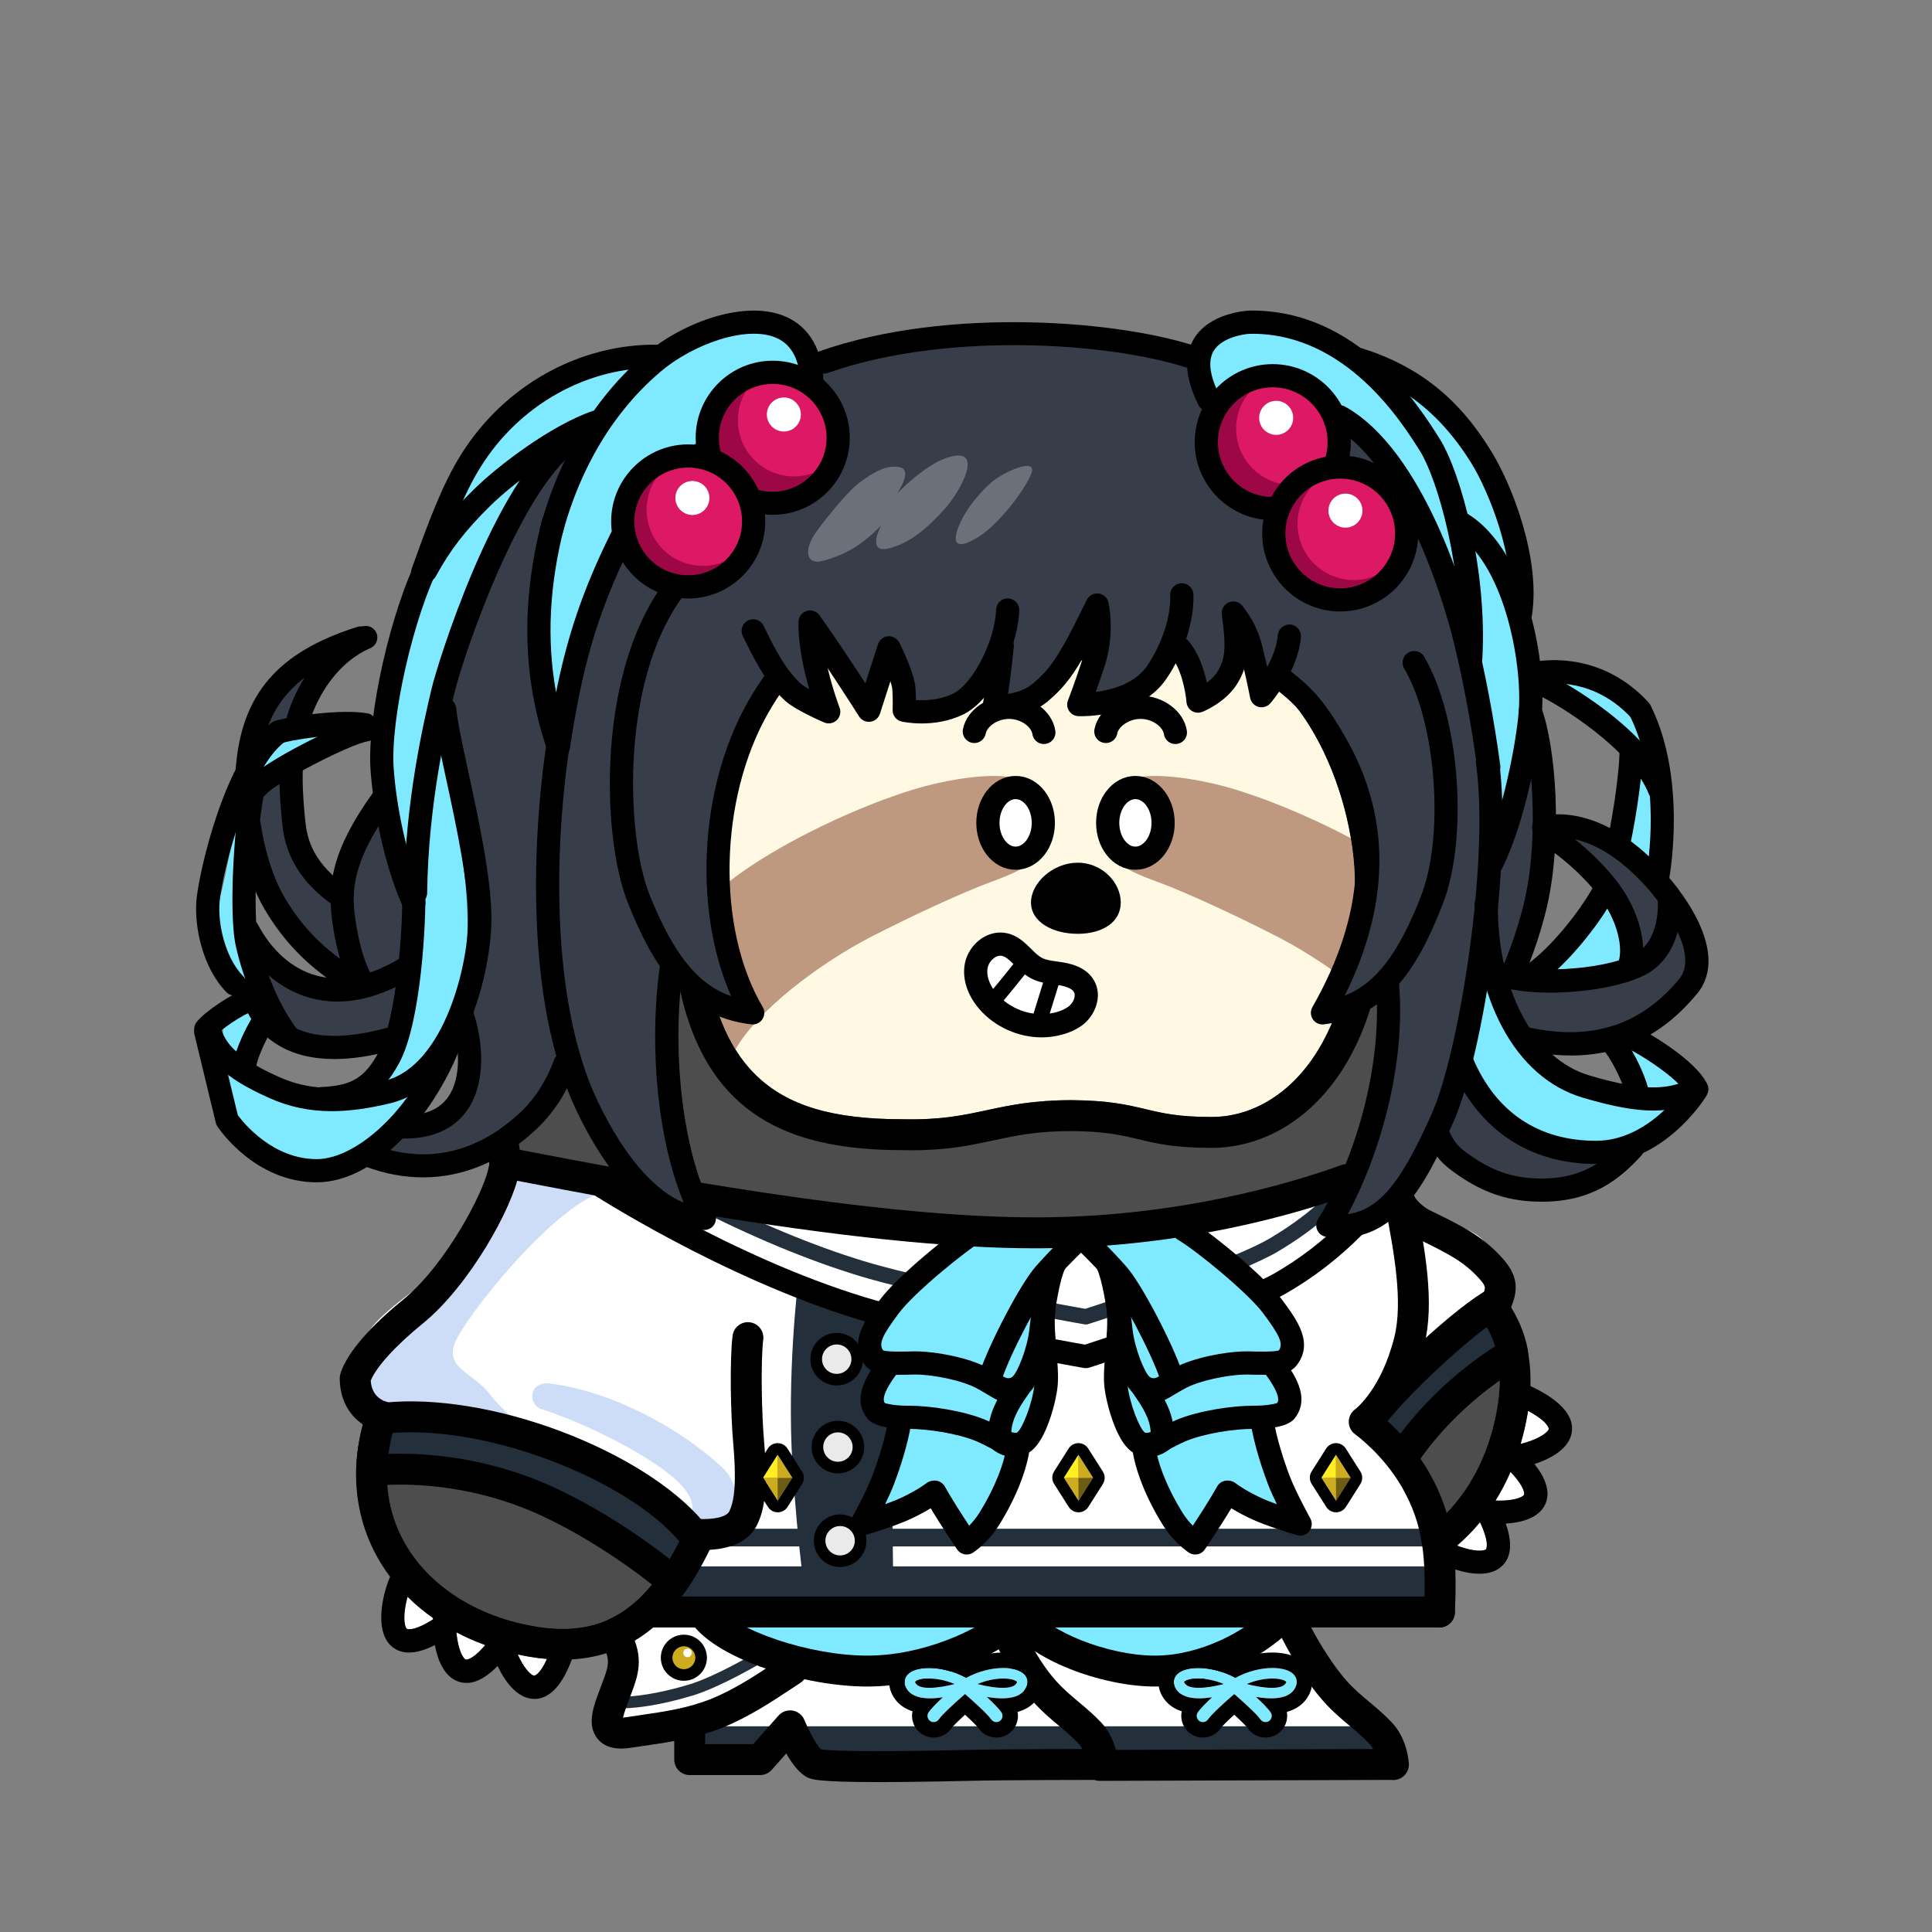 <?xml version="1.0" encoding="utf-8"?><svg version="1.1" id="body" xmlns="http://www.w3.org/2000/svg" xmlns:xlink="http://www.w3.org/1999/xlink" x="0px" y="0px" viewBox="0 0 1000 1000" style="enable-background:new 0 0 1000 1000;" xml:space="preserve"><rect x="0" y="0" width="1000" height="1000" fill="#808080" stroke="none"/><defs><style type="text/css">.body-st0{fill:#FFFFFF;}
	.body-st1{fill:#4D4D4D;}.pattern-st0{fill:#FFF9E3;}
	.pattern-st1{fill:#BF997F;}.eye-st0{fill:#FFFFFF;stroke:#000000;stroke-width:12;stroke-linecap:round;stroke-miterlimit:10;}
	.eye-st1{fill:none;stroke:#000000;stroke-width:12;stroke-linecap:round;stroke-miterlimit:10;}.mouth-st0{fill:#FFFFFF;}.cls-1, .cls-2, .cls-3, .cls-4, .cls-5, .cls-6, .cls-7, .cls-8, .cls-9, .cls-10, .cls-11, .cls-12, .cls-13 {
        stroke-width: 0px;
      }

      .cls-2 {
        fill: #6d5c14;
      }

      .cls-3 {
        fill: #373e49;
      }

      .cls-4 {
        fill: #232f3a;
      }

      .cls-5 {
        fill: #dd1965;
      }

      .cls-6 {
        fill: #ceddf7;
      }

      .cls-7 {
        fill: #ceac20;
      }

      .cls-8 {
        fill: #9e0745;
      }

      .cls-9 {
        fill: #6c7179;
      }

      .cls-10 {
        fill: #7feaff;
      }

      .cls-11 {
        fill: #fff;
      }

      .cls-12 {
        fill: #ffef22;
      }

      .cls-13 {
        fill: #eaeaea;
      }</style></defs><g><path class="body-st0" d="M224.12,837.49c-0.01,0.23-0.02,0.48-0.03,0.72c-10.64,6.72-13.53,4.85-13.56,4.82
		c-0.89-0.85-1.84-4.52-0.77-11.14c0.31-1.89,0.73-3.72,1.19-5.4c4.01,3.98,8.42,7.65,13.17,11
		V837.49z"></path><path class="body-st0" d="M251.14,851.49c-7.06,8.28-10.07,7.51-10.1,7.5c-1.12-0.52-3.19-3.69-4.31-10.3
		c-0.22-1.29-0.38-2.56-0.49-3.79c4.73,2.49,9.71,4.7,14.9,6.59L251.14,851.49z"></path><path class="body-st0" d="M283.1,858.68c-3.83,8.49-6.58,8.64-6.62,8.67
		c-1.23-0.15-4.18-2.53-7.28-8.48c-0.44-0.84-0.84-1.68-1.22-2.52
		c1.89,0.41,3.79,0.79,5.72,1.12C276.9,858.03,280.03,858.42,283.1,858.68z"></path><path class="body-st0" d="M766.06,787.88c5.29,11.41,3.07,14.04,3.04,14.06
		c-0.96,0.78-4.72,1.25-11.15-0.66c-1.31-0.39-2.57-0.83-3.77-1.29
		c4.28-3.66,8.24-7.7,11.88-12.11L766.06,787.88z"></path><path class="body-st0" d="M781.85,761.84c8.23,8.76,7,11.85,6.98,11.89
		c-0.66,1.04-4.07,2.69-10.77,2.96c-1.35,0.05-2.68,0.04-3.96-0.01
		c2.9-4.66,5.49-9.62,7.75-14.84H781.85z"></path><path class="body-st0" d="M790.92,730.25c10.96,5.95,10.74,9.37,10.74,9.41c-0.31,1.19-3.05,3.81-9.34,6.12
		c-1.79,0.66-3.57,1.19-5.25,1.6c1.46-4.94,2.65-10.06,3.56-15.34
		c0.1-0.6,0.19-1.2,0.29-1.79L790.92,730.25z"></path><path class="body-st1" d="M743.82,468.04c0.22,46.21-13.35,91.98-39.26,132.36
		c-2.39,3.71-1.31,8.66,2.41,11.05c2.27,1.45,4.99,1.61,7.31,0.68
		c0.61,4.7,1.34,8.67,1.85,11.44c4.12,22.27,5.48,38.67,4.44,53.18
		c-1.3,18.11-5.9,33.02-14.9,48.33c-11.85,20.14-22.08,31.25-35.25,42.66
		c-2.98,1.17-5.1,4.06-5.1,7.45c0,38.76-11.44,66.9-34.02,83.66
		c-29.61,21.98-73.12,20.22-98.9,15.67c20.34-16.63,30.37-42.63,30.37-78.28c0-4.42-3.59-8-8-8
		c-4.42,0-8,3.58-8,8c0,28.72-6.89,49.29-21.05,62.88c-15.25,14.63-39.24,21.74-73.34,21.74h-0.27
		c-52.03,1.71-76.84-11.37-88.5-22.65c-8.13-7.87-12.69-17.7-13.26-28.53c1.3-1.62,2.59-3.31,3.84-5.07
		c18.25-25.57,30.75-64.68,43-105.89c1.25-4.24-1.16-8.69-5.39-9.95
		c-4.24-1.26-8.69,1.15-9.95,5.39c-11.84,39.86-23.87,77.59-40.68,101.16
		c-16.51,23.13-36.47,31.27-64.75,26.39c-33.19-5.73-59.52-24.52-70.44-50.24
		c-10.9-25.71-5.91-56.04,14.07-85.41c7.99-11.76,12.65-18.09,16.06-22.72
		c6.7-9.11,8.73-11.86,20.28-33.81c12.12-23.03,14.24-44.86,12.38-56.56
		c-1.05-6.59-2.45-13.09-3.94-19.99c-4.92-22.78-11.05-51.14-8.01-103.22
		c3.12-53.36,16.36-130.39,95.1-183.12c39.77-26.63,82.55-44.36,162.08-44.36
		c125.22,0,181.05,77.95,195.17,101.84c22.45,37.96,34.43,80.81,34.65,123.92L743.82,468.04z"></path><path class="body-st1" d="M736.6,657.11c32.67,18.27,43.84,39.87,38.26,72.2
		c-4.92,28.47-19.52,52.21-40.06,65.12c-16.39,10.3-35.51,13.39-55.61,9.1
		c1.21-7.56,1.91-15.57,2.09-24.02c13.92-12.13,25.41-24.61,38.18-46.32
		c10.32-17.54,15.58-34.6,17.07-55.3c0.47-6.53,0.5-13.37,0.07-20.78L736.6,657.11z"></path><path d="M792.15,717.4c8.41,3.97,24.31,12.72,21.14,25.21
		c-1.9,7.46-10.49,12.39-19.04,15.17c5.24,6.63,9.35,15,4.74,22.33
		c-3.62,5.76-11.61,8.03-19.62,8.49c2.82,7.97,4.01,17.21-2.71,22.66
		c-2.91,2.36-6.74,3.3-10.89,3.3c-7.74,0-16.58-3.25-22.64-6.48
		c-14.19,8.88-29.97,13.37-46.57,13.37c-6.81,0-13.75-0.75-20.78-2.26c-6.31,22.34-17.99,39.92-34.94,52.51
		c-22.3,16.55-50.84,21.76-76.42,21.76c-20.82,0-39.68-3.45-51.61-7.06
		c-0.04-0.01-0.07-0.03-0.11-0.04c-16.11,6.99-36.13,10.48-60.19,10.5
		c-3.1,0.1-6.16,0.15-9.16,0.15c-41.05,0-72.34-9.38-90.87-27.3
		c-7.77-7.53-13.14-16.39-15.94-26.15c-11.76,9.36-25.21,14.45-40.53,15.34
		c-3.22,8.67-9.22,20.46-19.35,20.46c-0.53,0-1.07-0.03-1.63-0.1c-7.64-0.92-13.63-8.81-17.48-16.94
		c-4.54,4.66-10.19,8.77-16.14,8.77c-1.78,0-3.59-0.37-5.4-1.21c-6.18-2.85-9.45-10.48-10.94-18.38
		c-4.24,2.16-8.95,3.85-13.37,3.85c-3.44,0-6.7-1.02-9.44-3.62c-8.33-7.93-4.42-26.11-0.37-35.62
		c-4.28-5.7-7.86-11.86-10.64-18.39c-13.1-30.89-7.57-66.64,15.57-100.66
		c8.16-12,12.92-18.47,16.4-23.2c6.32-8.59,8.02-10.9,19.01-31.78
		c11-20.91,11.93-39.13,10.74-46.6c-0.98-6.15-2.34-12.45-3.78-19.12
		c-5.13-23.73-11.51-53.27-8.34-107.53c1.42-24.3,5.13-60.93,20.89-98.24
		c16.74-39.62,44.09-72.34,81.28-97.25c42.19-28.25,87.41-47.06,170.98-47.06c50.46,0,95.87,12.09,134.97,35.94
		c30.63,18.69,56.9,44.88,73.98,73.75c23.89,40.41,36.64,86.05,36.86,131.99
		c0.21,42.01-10.25,83.63-30.4,121.61c-0.98,12.47,1.24,24.51,2.46,31.1
		c1.14,6.19,2.08,11.95,2.82,17.4c28.66,13.91,58.83,35.55,57.46,79.33L792.15,717.4z
		 M801.66,739.66c0-0.04,0.22-3.46-10.74-9.41c-0.1,0.59-0.19,1.19-0.29,1.79
		c-0.91,5.28-2.1,10.4-3.56,15.34c1.68-0.41,3.46-0.94,5.25-1.6
		c6.29-2.31,9.03-4.93,9.34-6.12L801.66,739.66z M788.83,773.73
		c0.02-0.04,1.25-3.13-6.98-11.89c-2.26,5.22-4.85,10.18-7.75,14.84
		c1.28,0.05,2.61,0.06,3.96,0.01c6.7-0.27,10.11-1.92,10.77-2.96H788.83z
		 M774.86,729.31c5.58-32.33-5.59-53.93-38.26-72.2c0.43,7.41,0.4,14.25-0.07,20.78
		c-1.49,20.7-6.75,37.76-17.07,55.3c-12.77,21.71-24.26,34.19-38.18,46.32
		c-0.18,8.45-0.88,16.46-2.09,24.02c20.1,4.29,39.22,1.2,55.61-9.1
		c20.54-12.91,35.14-36.65,40.06-65.12L774.86,729.31z M769.1,801.94
		c0.03-0.02,2.25-2.65-3.04-14.06c-3.64,4.41-7.6,8.45-11.88,12.11
		c1.2,0.46,2.46,0.9,3.77,1.29c6.43,1.91,10.19,1.44,11.15,0.66L769.1,801.94z
		 M704.56,600.4c25.91-40.38,39.48-86.15,39.26-132.36
		c-0.22-43.11-12.2-85.96-34.65-123.92c-14.12-23.89-69.95-101.84-195.17-101.84
		c-79.53,0-122.31,17.73-162.08,44.36c-78.74,52.73-91.98,129.76-95.1,183.12
		c-3.04,52.08,3.09,80.44,8.01,103.22c1.49,6.9,2.89,13.4,3.94,19.99
		c1.86,11.7-0.26,33.53-12.38,56.56c-11.55,21.95-13.58,24.7-20.28,33.81
		c-3.41,4.63-8.07,10.96-16.06,22.72c-19.98,29.37-24.97,59.7-14.07,85.41
		c10.92,25.72,37.25,44.51,70.44,50.24c28.28,4.88,48.24-3.26,64.75-26.39
		c16.81-23.57,28.84-61.3,40.68-101.16c1.26-4.24,5.71-6.65,9.95-5.39
		c4.23,1.26,6.64,5.71,5.39,9.95c-12.25,41.21-24.75,80.32-43,105.89
		c-1.25,1.76-2.54,3.45-3.84,5.07c0.57,10.83,5.13,20.66,13.26,28.53
		c11.66,11.28,36.47,24.36,88.5,22.65h0.27c34.1,0,58.09-7.11,73.34-21.74
		c14.16-13.59,21.05-34.16,21.05-62.88c0-4.42,3.58-8,8-8c4.41,0,8,3.58,8,8
		c0,35.65-10.03,61.65-30.37,78.28c25.78,4.55,69.29,6.31,98.9-15.67
		c22.58-16.76,34.02-44.9,34.02-83.66c0-3.39,2.12-6.28,5.1-7.45
		c13.17-11.41,23.4-22.52,35.25-42.66c9-15.31,13.6-30.22,14.9-48.33
		c1.04-14.51-0.32-30.91-4.44-53.18c-0.51-2.77-1.24-6.74-1.85-11.44
		c-2.32,0.93-5.04,0.77-7.31-0.68c-3.72-2.39-4.8-7.34-2.41-11.05L704.56,600.4z
		 M276.48,867.35c0.04-0.03,2.79-0.18,6.62-8.67c-3.07-0.26-6.2-0.65-9.4-1.21
		c-1.93-0.33-3.83-0.71-5.72-1.12c0.38,0.84,0.78,1.68,1.22,2.52
		C272.3,864.82,275.25,867.2,276.48,867.35z M241.04,858.99c0.03,0.01,3.04,0.78,10.1-7.5
		c-5.19-1.89-10.17-4.1-14.9-6.59c0.11,1.23,0.27,2.5,0.49,3.79c1.12,6.61,3.19,9.78,4.31,10.3
		L241.04,858.99z M224.09,838.21c0.01-0.24,0.02-0.49,0.03-0.72c-4.75-3.35-9.16-7.02-13.17-11
		c-0.46,1.68-0.88,3.51-1.19,5.4c-1.07,6.62-0.12,10.29,0.77,11.14c0.03,0.03,2.92,1.9,13.56-4.82
		V838.21z"></path></g><g><path class="pattern-st0" d="M701.28,454.1c1.47,45.65-9.44,82.8-30.71,104.59
		c-12.37,12.67-27.93,19.6-43.76,19.45c-16.88,0-25.12-1.96-33.86-4.04
		c-9.32-2.22-18.95-4.51-38.11-4.66c-19.92,0-32.26,2.66-44.2,5.22
		c-12.18,2.62-23.68,5.1-43.39,4.66h-0.18c-36.11,0-59.43-6.98-75.63-22.64
		c-19.22-18.57-28.56-50.63-28.56-98.04c0-33.64,9.95-64.51,28.01-86.92
		c21.7-26.92,53.48-40.56,94.47-40.56c12.77,0,23.56,2.58,34.99,5.31c11.06,2.64,22.5,5.37,35.36,5.37
		c10.7,0,18.73-1.62,26.49-3.19c9.44-1.9,19.22-3.88,35.4-3.35c29.69,0.97,49.18,22.59,60.31,40.55
		c13.78,22.25,22.51,51.5,23.37,78.25V454.1z"></path><g><path class="pattern-st1" d="M451.439,484.609c17.699-9.087,45.13-22.133,61.882-28.255
			c17.932-6.554,33.337-13.968,30.639-33.528c-1.53-11.093-10.899-18.531-20.396-20.432
			c-11.154-2.232-30.591,0.758-44.672,4.512c-34.655,9.24-93.647,37.127-115.833,62.601
			c1.046,32.044,6.846,56.386,17.597,73.691C392.189,522.855,424.185,498.601,451.439,484.609z"></path><path class="pattern-st1" d="M588.606,402.394c-9.498,1.901-18.867,9.339-20.396,20.432
			c-2.698,19.56,12.707,26.974,30.639,33.528c16.752,6.122,44.184,19.168,61.882,28.255
			c11.738,6.026,24.352,13.959,35.838,22.661c3.71-15.83,5.338-33.725,4.712-53.169
			c-0.213-6.631-0.913-13.416-2.05-20.21c-22.79-12.106-47.732-22.126-65.952-26.984
			C619.196,403.152,599.76,400.162,588.606,402.394z"></path></g><path d="M717.27,453.59c2.06,64.14-18.03,98.63-35.25,116.28c-15.44,15.81-35.07,24.38-55.27,24.27
		c-18.69,0-28.25-2.27-37.5-4.47c-8.84-2.11-17.19-4.09-34.47-4.23
		c-18.16,0-29.14,2.36-40.77,4.86c-11.6,2.5-23.56,5.07-42.33,5.07
		c-1.52,0-3.08-0.02-4.69-0.05c-39.99-0.02-67.53-8.64-86.67-27.13
		c-22.5-21.74-33.44-57.58-33.44-109.55c0-37.28,11.2-71.72,31.55-96.96
		c24.54-30.44,61.51-46.52,106.93-46.52c14.65,0,26.88,2.92,38.71,5.74
		c10.62,2.54,20.66,4.94,31.64,4.94c9.1,0,15.69-1.33,23.32-2.87c9.86-1.99,21.02-4.25,39.1-3.66
		c29.1,0.95,54.48,17.59,73.38,48.12c15.19,24.52,24.82,56.73,25.76,86.16V453.59z M670.57,558.69
		c21.27-21.79,32.18-58.94,30.71-104.59c-0.86-26.75-9.59-56-23.37-78.25
		c-11.13-17.96-30.62-39.58-60.31-40.55c-16.18-0.53-25.96,1.45-35.4,3.35
		c-7.76,1.57-15.79,3.19-26.49,3.19c-12.86,0-24.3-2.73-35.36-5.37
		c-11.43-2.73-22.22-5.31-34.99-5.31c-40.99,0-72.77,13.64-94.47,40.56
		c-18.06,22.41-28.01,53.28-28.01,86.92c0,47.41,9.34,79.47,28.56,98.04
		c16.2,15.66,39.52,22.64,75.63,22.64h0.18c19.71,0.44,31.21-2.04,43.39-4.66
		c11.94-2.56,24.28-5.22,44.2-5.22c19.16,0.15,28.79,2.44,38.11,4.66
		c8.74,2.08,16.98,4.04,33.86,4.04C642.64,578.29,658.2,571.36,670.57,558.69z"></path></g><g><ellipse class="eye-st0" cx="525.682" cy="425.911" rx="14.348" ry="18.287"></ellipse><ellipse class="eye-st0" cx="587.682" cy="425.911" rx="14.348" ry="18.287"></ellipse><path class="eye-st1" d="M504.305,378.59c1.372-6.979,9.612-12.607,18.274-12.484s16.654,5.984,17.726,12.998"></path><path class="eye-st1" d="M572.382,378.59c1.372-6.979,9.612-12.607,18.274-12.484s16.654,5.984,17.726,12.998"></path></g><g><path class="mouth-st0" d="M555.85,513.44c1.19,2.02-0.24,5.75-2.95,7.67
		c-3.05,2.17-6.86,3.1-9.57,3.51l4.55-14.71c0.2,0.03,0.41,0.06,0.62,0.09
		c3.81,0.64,6.42,1.86,7.35,3.44H555.85z"></path><path class="mouth-st0" d="M539.9,508.62l-4.95,16.02c-5.64-0.79-11.07-3.17-15.46-6.79
		c3.71-4.43,7.39-8.95,10.99-13.49c0.93,0.7,1.93,1.37,3,1.94
		c2.11,1.14,4.29,1.83,6.42,2.32L539.9,508.62z"></path><path class="mouth-st0" d="M518.61,494.75c1.95,0.42,3.83,2.13,5.94,4.21c-3.44,4.35-6.96,8.68-10.5,12.93
		c-2.43-3.69-3.48-7.61-2.86-10.91c0.39-2.05,1.78-4.09,3.61-5.3
		c0.74-0.49,1.81-1.02,2.99-1.02C518.06,494.66,518.33,494.69,518.61,494.75z"></path><path d="M566.19,507.35c4.88,8.29,0.51,18.67-6.34,23.54c-3.25,2.31-6.81,3.73-10.07,4.62
		c-3.25,0.89-6.2,1.23-8.23,1.35c-0.81,0.05-1.63,0.08-2.45,0.08
		c-12.04,0-24.15-5.42-32.07-14.5c-6.33-7.24-9.11-15.88-7.63-23.7
		c0.99-5.19,4.27-10.08,8.77-13.07c4.01-2.65,8.62-3.59,12.98-2.65
		c5.61,1.21,9.33,4.91,12.61,8.17c1.86,1.84,3.62,3.58,5.4,4.54
		C541.3,496.88,544.19,497.28,547.25,497.69c1.08,0.15,2.16,0.3,3.22,0.48
		c7.59,1.26,12.88,4.35,15.72,9.18H566.19z M552.9,521.11c2.71-1.92,4.14-5.65,2.95-7.67
		c-0.93-1.58-3.54-2.8-7.35-3.44c-0.21-0.03-0.42-0.06-0.62-0.09L543.33,524.62
		c2.71-0.41,6.52-1.34,9.57-3.51H552.9z M534.95,524.64l4.95-16.02
		c-2.13-0.49-4.31-1.18-6.42-2.32c-1.07-0.57-2.07-1.24-3-1.94
		c-3.6,4.54-7.28,9.06-10.99,13.49c4.39,3.62,9.82,6,15.46,6.79H534.95z M524.55,498.96
		c-2.11-2.08-3.99-3.79-5.94-4.21c-0.28-0.06-0.55-0.09-0.82-0.09c-1.18,0-2.25,0.53-2.99,1.02
		c-1.83,1.21-3.22,3.25-3.61,5.3c-0.62,3.3,0.43,7.22,2.86,10.91
		C517.59,507.64,521.11,503.31,524.55,498.96z"></path></g><path d="m533.642,467.139c0-10.162,11.358-20.601,24.189-20.601s22.275,10.439,22.275,20.601-9.444,16.199-22.275,16.199-24.189-6.037-24.189-16.199Z"></path><g id="_着彩" data-name="着彩"><path class="cls-3" d="m607.479,194.438c29.471-5.894,89.772.907,113.348,28.11,23.576,27.204,35.365,51.233,35.365,51.233,0,0,20.403,14.509,26.75,32.644,6.348,18.136,8.614,82.971-1.814,112.895-10.428,29.924-31.738,63.022-31.738,63.022l-60.301-173.196-81.611-114.709Z"></path><path class="cls-3" d="m161.808,340.408c-10.131,9.456-26.163,24.485-27.514,37.318s-8.78,53.357-8.78,53.357c0,0,10.79,34.206,20.245,45.012,9.456,10.807,34.895,36.979,34.895,36.979l1.594-20.528-.675-20.262s-25.666-20.938-26.341-40.525c-.675-19.587,6.576-91.351,6.576-91.351Z"></path><path class="cls-11" d="m197.657,729.06s-13.433-20.955-8.597-36c4.836-15.045,45.672-37.075,52.657-46.746,6.985-9.672,16.657-43.522,16.657-43.522,0,0,164.418,27.403,182.149,31.164,17.731,3.761,146.687,7.522,198.806-5.91,52.119-13.433,77.91-24.179,77.91-24.179l6.448,25.254s10.746,56.955,0,76.299c-10.746,19.343-17.194,31.164-17.194,31.164,0,0,34.93,40.396,37.075,48.896,2.145,8.499,1.612,47.284,1.612,47.284h-406.209l22.03-40.299s-38.149-36-70.925-46.746c-32.776-10.746-92.418-16.657-92.418-16.657Z"></path><path class="cls-6" d="m313.702,616.552c-25.834,5.536-73.839,66.084-78.452,79.001-4.613,12.917,10.234,15.302,18.538,26.374,8.304,11.072,28.032,25.077,28.032,25.077l-83.391-12.16s-26.756-7.381-14.762-25.834c11.994-18.453,44.287-39.673,53.513-56.281,9.226-16.607,20.298-45.209,20.298-45.209l37.996-.955,18.229,9.987Z"></path><path class="cls-11" d="m714.015,632.881c14.507,0,49.97-4.299,57.493,15.045,7.522,19.343,2.149,23.104-6.985,30.627-9.134,7.522-46.209,39.224-46.209,39.224l-23.642-33.851,19.343-51.045Z"></path><path class="cls-11" d="m319.126,852.57s3.862,5.347,1.188,14.853-9.209,29.409-4.753,30.894,41.292-6.535,41.292-6.535l1.188,16.041,35.053,4.753,16.933-19.903,16.933,20.794,292.606-1.188s-5.644-19.606-19.606-30.003c-13.962-10.397-28.518-46.342-28.518-46.342l-15.15.297s-11.882,23.765-27.033,25.547-59.412,2.971-72.186-3.862c-12.774-6.832-33.865-21.983-33.865-21.983,0,0-30.597,26.141-65.651,27.033-35.053.891-77.236-7.129-83.177-17.23-5.941-10.1-16.041-11.882-16.041-11.882l-19.368-1.094-19.845,19.809Z"></path><path class="cls-3" d="m218.663,483.559l24.715,61.009-17.767,55.84s61.828-16.909,66.127-34.103l93.493-218.149,288-24.716,70.925,165.493s11.821-114.985-10.746-163.343c-17.607-37.73-48.227-111.475-106.206-136.215-16.333-6.969-69.322-14.736-82.785-15.208-52.276-9.497-109.557.086-155.766,37.698-18.961,15.433-65.31,1.203-97.708,18.335-19.439,10.279-35.743,53.614-48.639,81.42-34.388,74.149-23.642,171.94-23.642,171.94Z"></path><path class="cls-10" d="m326.959,191.706c-20.829-11.079-75.656,28.387-90.544,64.544-9.926,26.705-17.671,40.156-26.848,63.755-19.745,65.537,2.36,142.646,2.36,142.646,0,0,3.736,71.376-10.598,90.769-14.334,19.393-32.04,17.706-32.04,17.706,0,0,24.452,19.393,50.589-17.706,26.138-37.099,25.295-80.1,16.863-124.787s-8.432-70.825-3.373-90.218c5.059-19.393,52.695-104.96,67.872-117.608,15.177-12.647,25.718-29.101,25.718-29.101Z"></path><path class="cls-10" d="m128.418,561.843s-19.006-20.608-11.056-36.079l7.949-15.471s-18.133-21.19-11.441-45.63c6.692-24.44,11.915-77.818,29.082-84.219,17.166-6.401,37.684-3.249,37.684-3.249l-47.543,27.733s.271,17.837-3.803,25.984-.873,34.624,2.619,43.643c3.491,9.02,11.056,47.717,11.056,47.717,0,0-9.893,9.311-11.056,22.113-1.164,12.802-3.491,17.457-3.491,17.457Z"></path><path class="cls-10" d="m804.251,538.918s1.345-27.095,18.699-25.929c8.014.538,14.889-1.241,14.889-1.241,0,0,21.217-39.09,21.552-64.428.335-25.338-4.168-75.832-18.892-86.735-14.724-10.903-43.699-8.839-43.699-8.839l46.395,35.095s-5.198,17.065-3.539,26.021-6.246,42.086-12.098,49.786c-5.852,7.701-25.17,38.109-25.17,38.109,0,0-8.21,8.469-10.635,21.093-2.426,12.624,12.497,17.067,12.497,17.067Z"></path><path class="cls-3" d="m176.542,577.444c7.01,13.48,27.181,26.738,37.425,27.277,10.245.539,42.914-18.65,42.914-18.65,0,0-1.288-4.694-14.225-8.48-12.785-3.742-20.893,4.366-20.893,4.366l-45.221-4.513Z"></path><path class="cls-10" d="m196.274,558.236c-13.584,11.32-20.375,11.886-31.695,9.622-11.32-2.264-50.373-26.601-50.373-26.601,0,0-1.063,20.386,1.132,29.431,2.195,9.045,11.32,24.903,26.601,32.827,15.282,7.924,28.865,3.962,39.053.566,10.188-3.396,26.601-22.073,31.129-30.563,4.528-8.49,15.282-41.317,15.282-41.317l-31.129,26.035Z"></path><path class="cls-3" d="m197.364,410.248s-21.248,28.603-21.248,51.486l17.979,77.638,11.441-.817s10.624-58.841,11.441-61.293c.817-2.452-3.269-24.517-3.269-24.517l-16.345-42.497Z"></path><path class="cls-3" d="m132.544,502.502l17.009,36.081s30.411,2.577,41.235,1.031,13.917-6.185,13.917-6.185l-2.577-29.38s-25.257,10.824-35.565,7.732c-10.309-3.093-31.442-17.009-31.442-17.009l-2.577,7.732Z"></path><path class="cls-10" d="m286.681,370.353s-24.954-61.048,6.238-120.759c31.192-59.711,62.385-80.209,79.318-81.546s33.866-4.902,39.659,8.466c5.793,13.368,6.684,21.389,6.684,21.389,0,0-77.981,36.985-87.784,56.146-9.803,19.161-30.301,78.426-32.529,88.23s-11.586,28.073-11.586,28.073Z"></path><circle class="cls-5" cx="399.958" cy="226.585" r="33.878"></circle><circle class="cls-5" cx="356.205" cy="269.891" r="33.878"></circle><circle class="cls-11" cx="358.381" cy="257.754" r="8.803"></circle><circle class="cls-11" cx="405.724" cy="214.539" r="8.803"></circle><path class="cls-8" d="m363.788,292.892c-16.07,0-29.098-13.028-29.098-29.098,0-7.277,2.678-13.925,7.094-19.027-10.472,4.405-17.826,14.759-17.826,26.833,0,16.07,13.027,29.098,29.098,29.098,8.793,0,16.669-3.906,22.004-10.071-3.467,1.458-7.275,2.265-11.272,2.265Z"></path><path class="cls-8" d="m411.024,246.588c-16.07,0-29.098-13.028-29.098-29.098,0-7.277,2.678-13.925,7.094-19.027-10.472,4.405-17.826,14.759-17.826,26.833,0,16.07,13.027,29.098,29.098,29.098,8.793,0,16.669-3.906,22.004-10.071-3.467,1.458-7.275,2.265-11.272,2.265Z"></path><path class="cls-3" d="m511.856,323.079l4.921,43.978s26.448-7.996,30.446-15.684l18.76-35.367s-2.46,34.444-4.613,38.75c-2.153,4.306-3.383,8.304-3.383,8.304,0,0,35.059.308,40.287-11.994,5.228-12.302,11.379-21.835,11.379-21.835l9.226,32.599s7.688,2.153,12.609-9.534,8.919-28.601,8.919-28.601l11.994,35.982,12.181-16.408,39.761,34.925-26.328-94.567-176.923,10.851,10.764,28.601Z"></path><path class="cls-10" d="m625.358,206.791s-8.597-25.791,5.015-35.104c13.612-9.313,72.077,4.462,88.554,25.238,16.478,20.776,40.986,85.558,40.986,85.558,0,0-49.819-65.995-70.595-65.995s-63.961-9.697-63.961-9.697Z"></path><path class="cls-10" d="m711.712,224.363s45.836,92.323,51.363,119.955c5.526,27.632,11.053,94.274,11.053,94.274,0,0,17.229-51.363,18.205-75.419.975-24.056-17.908-122.991-30.586-136.97-12.678-13.979-47.317-34.123-47.317-34.123l-15.469,2.73,12.751,29.553Z"></path><path class="cls-3" d="m768.505,521.211s11.517,42.23,21.115,51.444,49.14,29.561,49.14,29.561c0,0-35.225,22.524-72.101,9.543-21.116-7.433-28.616-34.811-28.616-34.811l30.461-55.737Z"></path><path class="cls-10" d="m768.613,477.963s10.749,59.506,33.4,73.711,71.791,16.124,71.791,16.124c0,0-9.982,23.418-36.471,26.49-26.49,3.071-47.605.768-60.274-13.053-12.669-13.821-23.035-31.097-23.035-31.097l14.589-72.175Z"></path><polygon class="cls-10" points="833.947 539.928 852.253 573.724 873.804 567.798 874.784 558.703 848.498 536.173 833.947 539.928"></polygon><path class="cls-3" d="m776.213,502.378s48.346,11.265,60.55,2.347c12.204-8.918,6.102-14.081,3.286-27.694-2.816-13.612-24.408-30.51-24.408-30.51l-22.53-19.714s33.796,2.347,46.938,13.612c13.143,11.265,29.102,26.285,33.326,35.204,4.224,8.918,11.735,24.408,3.286,32.857-8.449,8.449-26.755,23.939-34.734,27.694-7.98,3.755-40.836,6.102-40.836,6.102l-11.265-3.755-13.612-36.142Z"></path><path class="cls-3" d="m793.757,390.303l-20.546,52.907-3.339,48.797,5.65,14.126,8.218-.77s11.814-43.404,13.869-57.016c2.055-13.612-2.055-49.054-2.055-49.054l-1.798-8.989Z"></path><circle class="cls-5" cx="658.774" cy="228.863" r="34.388"></circle><circle class="cls-5" cx="693.702" cy="276.118" r="34.388"></circle><path class="cls-8" d="m668.908,250.954c-16.07,0-29.098-13.028-29.098-29.098,0-7.277,2.678-13.925,7.094-19.027-10.472,4.405-17.826,14.759-17.826,26.833,0,16.07,13.027,29.098,29.098,29.098,8.793,0,16.669-3.906,22.004-10.071-3.467,1.458-7.275,2.265-11.272,2.265Z"></path><path class="cls-8" d="m700.715,300.223c-16.07,0-29.098-13.028-29.098-29.098,0-7.277,2.678-13.925,7.094-19.027-10.472,4.405-17.826,14.759-17.826,26.833,0,16.07,13.027,29.098,29.098,29.098,8.793,0,16.669-3.906,22.004-10.071-3.467,1.458-7.275,2.265-11.272,2.265Z"></path><circle class="cls-11" cx="696.405" cy="264.302" r="8.803"></circle><circle class="cls-11" cx="660.545" cy="216.28" r="8.803"></circle><path class="cls-6" d="m358.769,795.954c-1.843,0-5.008-2.528-7.136-2.653-8.76-.516-16.925-1.93-17.268-1.99-3.808-.665-6.354-4.29-5.691-8.098.665-3.809,4.297-6.359,8.098-5.693,9.505,1.654,13.014,10.068,18.631,9.538-.257-.256,8.897-6.252-3.607-19.237-12.504-12.985-48.374-31.156-71.392-38.381-3.689-1.157-5.741-5.086-4.583-8.774,1.157-3.689,4.941-5.076,8.774-4.583,32.093,4.127,66.811,22.659,89.322,43.563,10.099,9.378,6.957,23.549,4.328,28.855-2.584,5.216-8.243,7.454-19.477,7.454Zm5.863-13.785h.01-.01Z"></path><path class="cls-4" d="m412.917,665.218s-5.594,46.149-2.777,92.351c2.692,44.154,7.473,74.089,7.473,74.089l44.807-.425-1.482-147.826-48.021-18.189Z"></path><path class="cls-10" d="m498.573,641.672c-13.49,10.867-40.844,31.851-43.467,41.968s-2.615,19.748,1.124,21.359c3.739,1.611.375,5.995.375,5.995,0,0-11.616,12.366-5.995,16.488,5.621,4.122,13.865,6.745,13.865,6.745,0,0-4.122,26.23-6.745,34.099l-7.12,18.736,28.853-12.74,22.483,23.232s19.111-37.846,20.984-39.345,14.239-21.359,14.989-25.106c.749-3.747.749-40.095.749-40.095l4.497-35.223,17.612-19.111-62.203,2.998Z"></path><path class="cls-10" d="m562.973,643.297s13.989,11.491,15.988,21.483c1.998,9.992,1.499,22.982,1.499,22.982,0,0-4.996,18.985-4.996,30.476s16.487,29.977,16.487,29.977c0,0,5.053,14.172,9.992,25.98,4.939,11.807,14.489,27.978,14.489,27.978l18.985-27.978,34.973,11.491-17.986-51.959s7.994-2.498,10.492-5.496-.999-21.983-.999-21.983c0,0,5.496-6.995,5.496-10.492s-4.996-20.984-18.985-32.974c-13.989-11.991-34.973-29.977-34.973-29.977l-50.461,10.492Z"></path><path class="cls-4" d="m190.848,758.481l7.582-23.637s46.843-6.506,90.384,13.589c43.54,20.095,66.148,48.564,66.148,48.564l-2.512,26.794s-47.727-40.191-77.033-50.239c-29.306-10.048-84.568-15.072-84.568-15.072Z"></path><path class="cls-4" d="m723.941,757.199l-15.324-23.292s21.453-20.84,28.809-30.647l30.647-26.97,8.581,27.583s-21.453,14.711-28.809,22.679c-7.355,7.968-23.905,30.647-23.905,30.647Z"></path><polygon class="cls-4" points="743.684 830.284 349.115 830.284 354.716 810.746 743.684 810.746 743.684 830.284"></polygon><polygon class="cls-4" points="718.145 913.069 418.353 913.069 415.261 893.531 718.145 893.531 718.145 913.069"></polygon><polygon class="cls-4" points="391.265 913.069 357.9 913.069 357.433 893.531 403.135 893.531 391.265 913.069"></polygon><polygon class="cls-4" points="746.315 800.418 351.746 800.418 357.347 791.281 746.315 791.281 746.315 800.418"></polygon><path class="cls-4" d="m323.438,884.203c-1.609,0-2.941-1.277-2.996-2.898-.057-1.655,1.24-3.044,2.896-3.1,4.256-.145,16.043-1.054,33.521-6.358,13.286-4.032,33.553-15.948,33.756-16.068,1.427-.84,3.266-.367,4.107,1.06.843,1.427.369,3.266-1.058,4.107-.854.505-21.086,12.401-35.063,16.644-17.503,5.312-29.479,6.423-35.06,6.612-.034.001-.069.002-.104.002Z"></path><path class="cls-3" d="m281.881,462.862c-1.379,10.114,9.194,74.015,22.067,108.495,12.872,34.479,29.422,41.835,34.939,48.271l26.204,13.792s-19.308-46.892-18.389-76.774-.46-62.522-.46-62.522c0,0,14.251,20.228,20.228,24.365s20.688,3.678,20.688,3.678c0,0-17.469-55.167-16.09-69.878,1.379-14.711,12.872-78.613,21.147-88.726,8.275-10.114,10.574-12.872,10.574-12.872l19.768,16.55v-28.963l4.597-3.218,22.067,29.882,9.654-29.422,9.654,15.171-1.839,16.55s13.792,1.379,22.986-4.138c9.194-5.517,15.631-9.194,28.043-29.882s21.147-39.076,21.147-39.076l-170.557,31.721-86.428,136.997Z"></path><path class="cls-3" d="m644.142,339.197s35.858,9.194,49.65,54.247c13.792,45.053,13.332,62.522,5.057,92.864-8.275,30.342-14.251,34.479-14.251,34.479l34.019-10.114s-6.601,66.2-11.493,80.911c-4.892,14.711-15.171,42.294-15.171,42.294,0,0,27.583-1.839,37.697-20.228,10.114-18.389,41.835-96.542,41.375-119.068-.46-22.526-3.218-77.693-3.218-77.693l-75.395-79.072-48.271,1.379Z"></path><path class="cls-4" d="m639.275,657.899c-1.567,0-3.055-.927-3.695-2.464-.849-2.04.117-4.381,2.156-5.23,8.877-3.694,15.495-6.83,19.671-9.322,18.945-11.299,32.519-23.339,41.498-36.806,1.226-1.838,3.71-2.336,5.547-1.109,1.838,1.226,2.335,3.709,1.109,5.547-9.655,14.48-24.065,27.315-44.056,39.239-4.503,2.687-11.467,5.996-20.695,9.838-.503.209-1.023.308-1.535.308Z"></path><path class="cls-4" d="m562.023,685.549c-.229,0-.459-.02-.687-.06-.083-.015-8.468-1.477-20.814-3.785-2.171-.405-3.603-2.495-3.196-4.667.405-2.172,2.493-3.604,4.667-3.196,9.882,1.847,17.21,3.149,19.747,3.597,2.136-.688,7.771-2.518,15.282-5.037,2.093-.703,4.362.426,5.064,2.52.703,2.095-.425,4.362-2.52,5.064-9.672,3.245-16.261,5.354-16.326,5.374-.395.127-.806.19-1.218.19Z"></path><path class="cls-4" d="m471.118,667.235c-.306,0-.616-.035-.928-.109-10.202-2.424-18.742-4.679-25.382-6.703-27.085-8.255-56.548-20.543-87.569-36.522-1.964-1.012-2.735-3.424-1.724-5.388,1.011-1.965,3.425-2.735,5.388-1.724,30.596,15.76,59.61,27.865,86.237,35.981,6.481,1.976,14.858,4.187,24.899,6.572,2.149.511,3.478,2.667,2.967,4.816-.437,1.838-2.078,3.076-3.889,3.076Z"></path><g><circle class="cls-7" cx="353.97" cy="858.044" r="8.934"></circle><circle class="cls-11" cx="355.863" cy="855.539" r="2.203"></circle></g><circle class="cls-13" cx="433.711" cy="749.002" r="10.61"></circle><circle class="cls-13" cx="434.841" cy="797.481" r="10.61"></circle><circle class="cls-13" cx="433.083" cy="703.502" r="10.61"></circle><path class="cls-10" d="m370.645,835.065s11.826,23.651,53.215,28.086c41.389,4.435,101.256-19.956,101.256-19.956,0,0,37.694,29.564,73.171,24.39,35.477-5.174,66.519-29.564,66.519-29.564l-294.161-2.956Z"></path><path class="cls-9" d="m444.709,249.9c-6.791,5.067-20.648,22.841-23.346,27.081-5.157,8.104-3.779,15.252,3.919,13.469,4.316-1,11.565-3.52,17.577-7.403,7.655-4.945,13.192-11.081,13.192-11.081,0,0-7.74,14.487,3.599,11.953,11.66-2.606,21.327-11.586,29.482-20.678,8.155-9.092,21.211-33.084.934-26.281-12.105,4.062-25.747,18.543-25.747,18.543,0,0,8.271-12.006,1.601-13.607-6.207-1.49-12.807,1.734-21.211,8.004Z"></path><path class="cls-9" d="m495.484,274.476c3.55-10.786,13.218-21.173,18.325-25.358,5.996-4.913,23.743-13.01,19.856-3.657-3.887,9.354-17.026,25.806-26.501,31.969-9.475,6.163-14.603,5.924-11.68-2.955Z"></path></g><g id="_線画" data-name="線画"><path class="cls-1" d="m535.905,646.116c-44.342,0-101.898-5.955-175.766-18.179-4.359-.722-7.309-4.84-6.587-9.198.722-4.36,4.844-7.308,9.198-6.587,75.11,12.43,132.933,18.293,176.887,17.949,70.784-.565,127.224-17.183,154.565-27.038,4.16-1.496,8.74.657,10.239,4.813,1.498,4.157-.657,8.741-4.813,10.239-28.302,10.2-86.704,27.4-159.863,27.985-1.273.01-2.564.015-3.86.015Z"></path><path class="cls-1" d="m328.649,622.399c-.467,0-.938-.04-1.413-.125-24.562-4.377-47.301-8.741-65.571-12.248l-1.929-.37c-4.339-.832-7.182-5.025-6.349-9.364.832-4.339,5.022-7.176,9.364-6.349l1.929.37c18.225,3.497,40.905,7.851,65.362,12.209,4.35.775,7.248,4.93,6.473,9.279-.69,3.875-4.063,6.598-7.866,6.598Z"></path><path class="cls-1" d="m199.907,741.954c-.631,0-1.271-.075-1.911-.232-13.814-3.388-22.094-13.963-22.149-28.287-.003-.794.112-1.583.341-2.343,4.184-13.861,22.205-30.058,32.575-38.478,21.406-17.383,41.707-55.224,44.13-68.307.804-4.344,4.971-7.211,9.323-6.409,4.344.805,7.214,4.979,6.409,9.323-3.281,17.722-25.629,58.204-49.776,77.812-14.023,11.388-24.175,22.556-26.959,29.585.41,6.161,3.741,10.049,9.917,11.563,4.292,1.053,6.917,5.384,5.864,9.675-.896,3.651-4.165,6.097-7.764,6.097Z"></path><path class="cls-1" d="m363.859,802.271c-1.488,0-2.947-.049-4.359-.134-4.41-.264-7.771-4.053-7.507-8.464.265-4.41,4.058-7.763,8.464-7.507,9.145.543,15.705-.999,17.107-4.035,1.957-4.241,3.951-12.011,1.982-34.65-1.422-16.344-1.88-43.81-.364-56.103.539-4.385,4.532-7.5,8.918-6.961,4.386.54,7.502,4.533,6.961,8.918-1.353,10.974-.873,37.835.425,52.759,2.275,26.169-.287,36.008-3.395,42.741-4.98,10.794-17.337,13.436-28.232,13.436Z"></path><path class="cls-1" d="m357.352,800.177c-2.251,0-4.488-.944-6.07-2.785-13.277-15.444-37.541-30.588-66.571-41.549-29.776-11.242-60.394-16.319-84.005-13.933-4.396.446-8.318-2.758-8.764-7.154-.445-4.396,2.758-8.319,7.154-8.764,25.985-2.633,59.253,2.796,91.267,14.882,31.457,11.877,58.083,28.675,73.052,46.088,2.88,3.351,2.499,8.401-.852,11.281-1.51,1.298-3.365,1.934-5.211,1.934Z"></path><path class="cls-1" d="m745.06,842.361h-409.102c-4.418,0-8-3.582-8-8s3.582-8,8-8h409.102c4.418,0,8,3.582,8,8s-3.582,8-8,8Z"></path><path class="cls-1" d="m745.066,842.406c-.117,0-.234-.002-.353-.008-4.414-.191-7.837-3.925-7.646-8.339,1.183-27.304-.248-44.724-11.355-64.162-9.707-16.987-24.091-27.356-24.235-27.46-2.113-1.507-3.371-3.95-3.362-6.546s1.27-5.03,3.394-6.523c.062-.048,13.336-10.074,20.158-37.108,4.661-18.471-.172-44.135-4.436-66.777l-.263-1.396c-.816-4.343,2.041-8.524,6.383-9.342,4.344-.813,8.523,2.041,9.342,6.383l.262,1.395c4.569,24.265,9.748,51.768,4.226,73.652-3.476,13.775-8.822,25.612-15.891,35.183-1.124,1.522-2.212,2.872-3.234,4.06,6.045,5.49,14.699,14.558,21.55,26.543,12.973,22.704,14.734,43.1,13.447,72.794-.186,4.296-3.728,7.653-7.986,7.653Z"></path><path class="cls-1" d="m774.43,682.246c-1.118,0-2.253-.235-3.335-.732-4.016-1.845-5.774-6.595-3.93-10.609,1.999-4.352,2.307-5.021-2.281-9.921-7.843-8.378-15.97-12.373-29.435-18.991l-2.672-1.314c-4.294-2.117-10.48-6.871-13.913-12.308-2.359-3.735-1.244-8.676,2.492-11.035,3.734-2.36,8.677-1.242,11.035,2.492,1.604,2.539,5.426,5.497,7.46,6.499l2.655,1.307c14.059,6.91,24.217,11.903,34.057,22.416,7.368,7.87,10.799,15.222,5.141,27.535-1.348,2.933-4.246,4.662-7.274,4.662Z"></path><path class="cls-1" d="m707.827,743.909c-1.566,0-3.147-.459-4.534-1.414-3.638-2.509-4.554-7.49-2.046-11.128,12.64-18.332,53.603-56.168,69.572-64.26,3.943-1.996,8.756-.42,10.753,3.521,1.996,3.941.42,8.756-3.521,10.753-13.819,7.001-52.474,42.884-63.631,59.068-1.553,2.251-4.052,3.46-6.594,3.46Z"></path><path class="cls-1" d="m448.761,872.945c-.193,0-.383,0-.576-.001-31.104-.163-75.588-13.384-89.692-32.094-2.66-3.528-1.956-8.544,1.572-11.204,3.525-2.66,8.543-1.957,11.204,1.573,9.671,12.829,47.812,25.571,77,25.725.169.001.339.001.508.001,28.725,0,56.907-12.728,72.167-25.409,3.396-2.822,8.44-2.358,11.267,1.04,2.823,3.398,2.357,8.442-1.04,11.267-17.479,14.523-49.683,29.103-82.409,29.103Z"></path><path class="cls-1" d="m597.712,872.945c-.167,0-.33,0-.497-.001-26.625-.166-64.688-13.607-76.735-32.629-2.363-3.732-1.255-8.675,2.479-11.039,3.73-2.361,8.675-1.255,11.039,2.479,7.957,12.562,39.319,25.04,63.317,25.189.138.001.276.001.414.001,23.539,0,46.714-12.494,59.301-24.943,3.143-3.109,8.207-3.079,11.313.062,3.107,3.142,3.079,8.207-.062,11.313-14.92,14.757-42.479,29.568-70.569,29.568Z"></path><path class="cls-1" d="m321.541,905.069c-5.41,0-9.526-1.709-12.272-5.105-5.749-7.113-2.022-16.967.972-24.885.265-.698.523-1.382.767-2.043.267-.723.532-1.431.794-2.127,3.036-8.078,4.422-11.765.248-19.148-2.174-3.847-.818-8.727,3.028-10.901,3.846-2.174,8.727-.818,10.901,3.028,7.851,13.891,4.104,23.857.8,32.65-.25.665-.504,1.341-.758,2.03-.259.702-.534,1.429-.814,2.171-.779,2.06-2.19,5.792-2.731,8.295.38-.031.823-.081,1.336-.159,2.29-.347,4.543-.675,6.764-.998,13.622-1.983,25.387-3.696,37.427-8.512,11.915-4.767,23.399-12.38,32.627-18.498,1.74-1.153,3.395-2.251,4.953-3.264,3.702-2.409,8.658-1.356,11.067,2.349,2.407,3.704,1.356,8.659-2.349,11.067-1.52.987-3.134,2.058-4.83,3.183-9.839,6.523-22.084,14.642-35.527,20.019-13.8,5.52-27.043,7.448-41.063,9.489-2.19.319-4.412.643-6.672.985-1.648.249-3.204.374-4.666.374Z"></path><path class="cls-1" d="m454.747,922.405c-31.459,0-34.553-1.408-36.626-2.351-4.207-1.912-8.061-7.043-11.155-12.47l-7.522,8.493c-1.518,1.714-3.698,2.695-5.988,2.695h-36.471c-4.418,0-8-3.582-8-8v-17.712c0-4.418,3.582-8,8-8s8,3.582,8,8v9.712h24.87l13.1-14.79c1.83-2.066,4.598-3.044,7.319-2.584,2.722.459,5.016,2.29,6.066,4.843,2.609,6.319,6.481,13.224,8.46,15.166,3.208.562,17.016,1.702,75.887.365,21.82-.496,68.16-.502,68.626-.502,4.418,0,8,3.582,8,8s-3.582,8-8,8c-.464,0-46.623.006-68.263.498-19.961.453-34.974.636-46.303.636Z"></path><path class="cls-1" d="m570.769,921.331c-4.229,0-7.762-3.315-7.982-7.587-.124-1.906-1.166-7.737-4.427-11.178-3.348-3.533-6.709-6.349-10.269-9.329-4.256-3.562-8.656-7.247-13.246-12.333-6.649-7.368-12.483-16.359-18.918-29.152-1.984-3.947-.394-8.757,3.553-10.742,3.946-1.982,8.756-.396,10.742,3.553,5.763,11.46,10.853,19.362,16.502,25.623,3.84,4.255,7.628,7.427,11.638,10.784,3.752,3.141,7.631,6.389,11.613,10.593,7.902,8.34,8.723,20.048,8.79,21.355.229,4.413-3.164,8.175-7.576,8.402-.141.008-.281.011-.42.011Z"></path><path class="cls-1" d="m569.311,921.771c-4.405,0-7.984-3.564-7.999-7.974-.015-4.418,3.555-8.012,7.974-8.026l150.448-.5h.027c4.405,0,7.984,3.564,7.999,7.974.015,4.418-3.555,8.012-7.974,8.026l-150.448.5h-.027Z"></path><path class="cls-1" d="m721.217,921.331c-4.229,0-7.762-3.314-7.982-7.586-.124-1.907-1.167-7.738-4.427-11.179-3.347-3.533-6.709-6.348-10.269-9.328-4.256-3.563-8.657-7.248-13.246-12.334-7.121-7.892-15.664-20.826-21.762-32.953-1.984-3.947-.394-8.756,3.554-10.741,3.945-1.982,8.757-.394,10.741,3.554,5.424,10.786,13.198,22.609,19.346,29.422,3.84,4.255,7.628,7.427,11.639,10.785,3.751,3.141,7.63,6.388,11.612,10.592,7.9,8.34,8.723,20.048,8.79,21.354.229,4.413-3.163,8.175-7.575,8.403-.141.008-.281.011-.421.011Z"></path><path class="cls-1" d="m318.559,853.436c-3.035,0-5.937-1.735-7.281-4.676-1.836-4.019-.067-8.766,3.95-10.603,15.129-6.915,27.531-21.423,39.029-45.657,1.893-3.99,6.663-5.693,10.657-3.798,3.991,1.894,5.692,6.665,3.798,10.657-13.204,27.828-28.085,44.781-46.832,53.351-1.078.492-2.209.726-3.321.726Z"></path><path class="cls-1" d="m512.916,717.887c-.629,0-1.269-.1-1.898-.31-3.144-1.048-4.843-4.446-3.795-7.59,4.712-14.135,20.729-45.25,28.875-54.464,8.947-10.122,17.988-18.563,18.369-18.918,2.424-2.258,6.221-2.123,8.479.301,2.259,2.425,2.124,6.222-.3,8.48-.089.083-9.01,8.414-17.558,18.084-6.411,7.253-22.002,36.876-26.48,50.312-.838,2.514-3.18,4.104-5.691,4.104Z"></path><path class="cls-1" d="m521.251,725.992c-3.06,0-6.216-1.876-10.559-4.457-2.565-1.524-5.474-3.253-7.952-4.286-9.763-4.067-23.444-5.97-29.613-5.787-14.221.437-21.331.128-25.064-4.55-9.332-11.698-.385-23.722,7.51-34.329,8.793-11.816,36.534-34.653,47.651-41.209,2.858-1.685,6.533-.733,8.216,2.12,1.684,2.854.734,6.533-2.12,8.216-9.856,5.812-36.375,27.629-44.12,38.037-8.72,11.716-10.48,15.753-8.092,19.229,2.674.888,12.373.592,15.653.491,7.143-.207,22.624,1.717,34.595,6.705,3.264,1.359,6.56,3.318,9.467,5.046,1.619.963,3.765,2.237,4.839,2.706,2.542.002,4.901,1.632,5.712,4.185,1.004,3.157-.742,6.531-3.9,7.535-.745.237-1.48.348-2.222.348Zm.789-11.922h0Zm-64.597-14.643h.01-.01Zm-.646-.575h0Z"></path><path class="cls-1" d="m500.371,804.616c-1.927,0-3.814-.928-4.972-2.635-.446-.658-10.986-16.232-16.851-26.739-1.615-2.894-.578-6.548,2.315-8.163,2.891-1.617,6.547-.579,8.163,2.315,3.518,6.303,8.996,14.809,12.617,20.313,1.677-1.707,3.613-3.994,5.409-6.878,7.639-12.265,12.926-25.47,14.144-35.323.407-3.288,3.406-5.618,6.691-5.219,3.288.407,5.625,3.402,5.219,6.691-1.443,11.669-7.227,26.319-15.868,40.194-6.032,9.687-13.39,14.34-13.699,14.533-.986.614-2.084.909-3.169.909Z"></path><path class="cls-1" d="m446.063,794.823c-1.798,0-3.535-.809-4.692-2.26-1.513-1.897-1.733-4.518-.561-6.642.075-.137,7.593-13.777,10.717-22.03,2.909-7.681,6.749-19.188,8.525-30.389.519-3.273,3.598-5.503,6.865-4.986,3.273.519,5.506,3.593,4.986,6.865-1.936,12.208-6.047,24.553-9.154,32.759-1.192,3.15-2.9,6.892-4.634,10.456,3.289-1.188,6.615-2.501,9.277-3.791,7.965-3.856,11.965-6.986,12.004-7.018,2.593-2.049,6.364-1.621,8.422.967,2.059,2.587,1.645,6.344-.935,8.41-.197.159-4.947,3.932-14.261,8.441-9.169,4.44-24.266,8.8-24.904,8.983-.548.157-1.105.233-1.656.233Z"></path><path class="cls-1" d="m521.955,725.402c-5.156,0-10.443-2.575-14.433-7.465-2.096-2.567-1.712-6.347.855-8.441,2.568-2.097,6.348-1.712,8.441.855,1.569,1.922,4.759,4.138,7.113,2.356,2.606-1.971,7.901-14.854,8.938-25.093.027-.271,2.798-27.173,7.754-36.32,1.578-2.914,5.218-3.995,8.134-2.417,2.913,1.578,3.996,5.22,2.417,8.134-2.313,4.27-5.159,19.896-6.365,31.812-.857,8.466-5.89,27.596-13.639,33.455-2.782,2.104-5.974,3.123-9.216,3.123Z"></path><path class="cls-1" d="m517.424,747.749c-.034,0-.069,0-.104-.001-3.313-.057-5.954-2.788-5.897-6.101.189-11.176,6.381-20.167,10.478-26.116l.565-.823c1.874-2.732,5.607-3.43,8.342-1.555,2.732,1.874,3.429,5.609,1.555,8.342l-.578.841c-3.669,5.328-8.234,11.959-8.363,19.515-.056,3.279-2.73,5.898-5.997,5.898Z"></path><path class="cls-1" d="m525.235,753.579c-4.756,0-9.217-2.304-13.934-4.739-1.96-1.012-3.987-2.059-5.957-2.88-9.626-4.011-25.191-6.372-34.871-6.372-.254,0-.501.002-.761.002-6.334,0-16.991-.725-20.711-5.331-8.893-11.01.896-24.164,6.154-31.23,1.979-2.657,5.736-3.21,8.396-1.231,2.658,1.979,3.21,5.737,1.231,8.396-8.309,11.165-7.768,14.509-6.841,15.99,1.523.58,6.018,1.466,12.153,1.406.119-.001.239-.001.359-.001,10.731,0,28.077,2.534,39.506,7.296,2.424,1.01,4.672,2.171,6.847,3.294,3.09,1.595,6.588,3.401,8.426,3.401.062.001.124-.001.187-.002,3.255,0,5.927,2.604,5.996,5.874.069,3.312-2.56,6.055-5.873,6.125-.103.002-.205.003-.308.003Zm-66.897-26.859h.01-.01Z"></path><path class="cls-1" d="m524.559,754.113c-5.156,0-10.443-2.576-14.433-7.465-2.095-2.568-1.711-6.348.856-8.442,2.569-2.095,6.347-1.711,8.442.856,1.568,1.922,4.759,4.14,7.112,2.355,2.605-1.97,7.9-14.854,8.937-25.092.415-4.097-.126-10.555-.648-16.8-.648-7.742-1.319-15.748-.542-21.971.411-3.287,3.411-5.611,6.698-5.21,3.288.411,5.62,3.41,5.21,6.698-.623,4.98-.006,12.352.592,19.48.595,7.102,1.156,13.81.63,19.011-.857,8.465-5.89,27.595-13.638,33.454-2.782,2.104-5.975,3.124-9.217,3.124Z"></path><path class="cls-1" d="m606.112,717.887c-2.512,0-4.854-1.591-5.691-4.104-4.479-13.436-20.069-43.059-26.48-50.312-8.548-9.67-17.469-18.001-17.558-18.084-2.424-2.259-2.559-6.056-.3-8.48,2.258-2.425,6.054-2.56,8.479-.301.381.354,9.422,8.796,18.369,18.918,8.146,9.214,24.163,40.329,28.875,54.464,1.048,3.144-.651,6.542-3.795,7.59-.63.21-1.27.31-1.898.31Z"></path><path class="cls-1" d="m597.777,725.992c-.741,0-1.477-.11-2.222-.348-3.158-1.004-4.904-4.378-3.9-7.535.811-2.553,3.17-4.183,5.712-4.185,1.074-.469,3.22-1.743,4.839-2.706,2.907-1.728,6.203-3.687,9.467-5.046,11.97-4.987,27.445-6.917,34.594-6.705,3.282.101,12.98.397,15.654-.491,2.39-3.477.628-7.513-8.092-19.229-7.744-10.407-34.264-32.224-44.12-38.037-2.854-1.684-3.804-5.361-2.12-8.216,1.683-2.854,5.36-3.804,8.216-2.12,11.118,6.557,38.859,29.395,47.651,41.209,7.895,10.607,16.842,22.631,7.51,34.329-3.734,4.679-10.846,4.984-25.065,4.55-6.147-.173-19.85,1.72-29.612,5.787-2.479,1.033-5.387,2.762-7.952,4.286-4.343,2.581-7.499,4.456-10.559,4.457Zm-.789-11.922h0Zm65.242-15.218h0Z"></path><path class="cls-1" d="m618.658,804.616c-1.085,0-2.183-.294-3.169-.909-.31-.193-7.667-4.847-13.699-14.533-8.642-13.873-14.425-28.523-15.868-40.194-.406-3.289,1.931-6.284,5.219-6.691,3.285-.399,6.284,1.93,6.691,5.219,1.218,9.855,6.505,23.061,14.144,35.323,1.796,2.883,3.731,5.169,5.41,6.877,3.621-5.504,9.099-14.01,12.616-20.312,1.615-2.894,5.269-3.932,8.163-2.315,2.894,1.615,3.931,5.27,2.315,8.163-5.864,10.507-16.404,26.081-16.851,26.739-1.157,1.707-3.045,2.635-4.972,2.635Z"></path><path class="cls-1" d="m672.965,794.823c-.552,0-1.108-.076-1.656-.233-.639-.184-15.735-4.543-24.904-8.983-9.313-4.51-14.063-8.282-14.261-8.441-2.586-2.072-3.002-5.848-.93-8.434,2.071-2.587,5.849-3.003,8.434-.93.022.018,4.022,3.147,11.987,7.004,2.665,1.291,5.99,2.604,9.277,3.792-1.734-3.565-3.441-7.306-4.635-10.457-3.107-8.208-7.218-20.553-9.154-32.758-.52-3.272,1.713-6.347,4.985-6.866,3.273-.517,6.347,1.713,6.866,4.985,1.777,11.199,5.617,22.707,8.525,30.39,3.125,8.252,10.643,21.894,10.718,22.03,1.173,2.124.952,4.744-.561,6.642-1.156,1.451-2.896,2.26-4.692,2.26Z"></path><path class="cls-1" d="m597.073,725.402c-3.243,0-6.434-1.02-9.216-3.124-7.749-5.858-12.781-24.988-13.639-33.454-1.206-11.915-4.052-27.541-6.366-31.813-1.578-2.914-.495-6.556,2.419-8.134,2.912-1.575,6.555-.496,8.134,2.419,4.955,9.15,7.726,36.049,7.753,36.319,1.036,10.238,6.331,23.122,8.938,25.092,2.355,1.781,5.545-.434,7.113-2.355,2.095-2.567,5.875-2.951,8.441-.855,2.567,2.095,2.951,5.874.855,8.441-3.988,4.889-9.276,7.465-14.433,7.465Z"></path><path class="cls-1" d="m601.604,747.749c-3.267,0-5.941-2.619-5.997-5.898-.129-7.553-4.692-14.183-8.359-19.51l-.582-.847c-1.874-2.732-1.178-6.467,1.556-8.341,2.733-1.875,6.468-1.179,8.341,1.556l.569.827c4.096,5.949,10.284,14.938,10.474,26.111.057,3.312-2.584,6.044-5.897,6.101-.034.001-.069.001-.104.001Z"></path><path class="cls-1" d="m593.793,753.579c-.103,0-.205-.001-.308-.003-3.313-.07-5.942-2.812-5.873-6.125.069-3.271,2.741-5.874,5.996-5.874.062,0,.124.002.187.002,1.838,0,5.336-1.806,8.426-3.401,2.175-1.123,4.423-2.284,6.846-3.294,11.559-4.815,29.158-7.35,39.866-7.295,6.146.036,10.63-.826,12.153-1.406.927-1.481,1.467-4.826-6.841-15.99-1.979-2.658-1.427-6.417,1.231-8.396,2.66-1.979,6.418-1.427,8.396,1.231,5.259,7.066,15.047,20.221,6.154,31.23-3.807,4.716-14.866,5.396-21.158,5.33-9.656-.096-25.455,2.317-35.186,6.371-1.969.821-3.996,1.868-5.956,2.88-4.717,2.436-9.178,4.739-13.934,4.739Z"></path><path class="cls-1" d="m594.469,754.113c-3.243,0-6.434-1.02-9.217-3.123-7.748-5.86-12.78-24.99-13.638-33.455-.526-5.201.035-11.909.63-19.011.598-7.129,1.215-14.5.592-19.48-.41-3.288,1.922-6.287,5.21-6.698,3.297-.402,6.287,1.923,6.698,5.21.777,6.223.106,14.229-.542,21.971-.522,6.245-1.063,12.703-.648,16.8,1.036,10.237,6.331,23.122,8.937,25.093,2.354,1.781,5.544-.433,7.112-2.356,2.095-2.566,5.873-2.951,8.442-.856,2.567,2.095,2.951,5.874.856,8.442-3.988,4.889-9.276,7.465-14.433,7.465Z"></path><path class="cls-1" d="m655.245,674.083c-2.254,0-4.414-1.276-5.436-3.451-1.408-3-.117-6.573,2.882-7.981,2.62-1.229,4.829-2.354,6.568-3.346,13.396-7.631,25.878-17.234,37.096-28.544,2.333-2.354,6.133-2.368,8.485-.034s2.368,6.133.034,8.485c-11.984,12.082-25.333,22.351-39.676,30.521-2.012,1.146-4.505,2.418-7.408,3.781-.824.387-1.692.569-2.546.569Z"></path><path class="cls-1" d="m562.023,708.145c-.344,0-.688-.029-1.03-.089-.085-.015-8.707-1.52-21.341-3.884-3.258-.609-5.403-3.744-4.794-7.001.609-3.258,3.744-5.41,7.001-4.794,9.55,1.787,16.786,3.078,19.739,3.601,2.42-.782,7.802-2.532,14.841-4.883,3.144-1.048,6.542.647,7.592,3.791,1.049,3.144-.648,6.542-3.791,7.592-9.724,3.246-16.322,5.36-16.388,5.381-.593.19-1.21.286-1.829.286Z"></path><path class="cls-1" d="m456.672,686.218c-.51,0-1.026-.065-1.542-.202-4.022-1.067-7.691-2.105-10.906-3.085-71.145-21.685-138.697-65.63-139.371-66.071-2.771-1.815-3.548-5.533-1.732-8.306,1.815-2.771,5.534-3.55,8.306-1.733.66.432,66.83,43.459,136.297,64.632,3.075.938,6.603,1.935,10.483,2.964,3.203.85,5.111,4.136,4.262,7.338-.713,2.688-3.141,4.464-5.796,4.464Z"></path><path class="cls-1" d="m289.01,392.549c-2.541,0-4.834-1.611-5.672-4.051-12.888-37.521-13.795-76.562-2.772-119.352.827-3.208,4.097-5.139,7.308-4.313,3.209.827,5.14,4.099,4.313,7.308-7.866,30.535-9.326,58.987-4.362,86.257,5.582-27.811,13.315-52.19,28.424-82.621,1.473-2.97,5.073-4.181,8.042-2.706,2.969,1.474,4.18,5.074,2.706,8.042-19.112,38.495-26.011,67.075-32.053,106.349-.42,2.729-2.647,4.818-5.396,5.064-.181.016-.359.023-.537.023Z"></path><path class="cls-1" d="m285.353,280.754c-.511,0-1.028-.066-1.545-.203-3.203-.852-5.108-4.138-4.258-7.34,6.844-25.751,21.9-62.291,54.763-90.136,19.61-16.615,52.153-28.28,72.67-19.04,8.531,3.843,18.798,12.906,19.259,34.263.071,3.312-2.557,6.056-5.87,6.128-3.319.071-6.056-2.557-6.128-5.87-.261-12.121-4.361-20.054-12.188-23.579-15.477-6.969-43.51,3.295-59.984,17.255-30.488,25.832-44.521,59.971-50.923,84.062-.714,2.687-3.142,4.46-5.795,4.461Z"></path><path class="cls-1" d="m363.837,636.652c-22.741.001-47.229-23.196-65.689-62.315-12.812-27.149-19.748-63.11-20.614-106.884-.647-32.709,2.327-68.939,8.161-99.404.623-3.255,3.769-5.388,7.021-4.764,3.254.623,5.388,3.767,4.764,7.021-2.688,14.041-8.846,51.592-7.949,96.909.821,41.479,7.554,76.751,19.469,102,15.177,32.16,31.758,48.013,44.95,53.325-13.138-31.18-18.274-79.053-12.494-121.941.442-3.284,3.464-5.573,6.748-5.145,3.283.442,5.587,3.464,5.145,6.748-6.101,45.262.813,98.029,16.44,125.471,1.043,1.832,1.049,4.077.014,5.914s-2.958,2.995-5.065,3.053c-.299.008-.6.012-.899.012Z"></path><path class="cls-1" d="m693.509,640.69c-2.295,0-4.646-.169-7.058-.506-2.021-.283-3.759-1.572-4.615-3.425-.855-1.852-.713-4.012.381-5.733,17.123-26.97,33.797-76.395,29.944-121.179-.284-3.302,2.162-6.209,5.463-6.492,3.289-.282,6.209,2.161,6.492,5.463,3.692,42.913-10.35,89.815-26.476,119.593,17.915-2.382,29.312-20.332,43.517-52.162,13.851-31.034,30.035-130.26,22.811-181.104-.466-3.28,1.815-6.318,5.097-6.784,3.273-.474,6.317,1.814,6.784,5.097,7.191,50.612-7.746,151.86-23.732,187.682-7.001,15.687-14.688,31.953-24.87,43.321-9.745,10.88-20.836,16.229-33.737,16.229Z"></path><path class="cls-1" d="m389.605,530.254c-.229,0-.459-.013-.69-.04-35.519-4.107-51.567-32.247-63.62-62.044-7.641-18.89-11.113-49.419-9.062-79.673,2.458-36.262,12.572-67.541,28.479-88.076,2.03-2.62,5.798-3.096,8.418-1.068,2.619,2.029,3.098,5.798,1.068,8.418-14.464,18.671-23.694,47.628-25.993,81.538-1.906,28.123,1.318,57.312,8.215,74.361,12.187,30.13,24.598,45.828,42.031,51.962-8.588-19.371-13.074-43.058-12.769-68.12.377-30.797,8.041-60.824,21.581-84.551,2.732-4.788,6.211-10.179,10.059-15.591,1.92-2.703,5.667-3.333,8.366-1.413,2.701,1.92,3.334,5.666,1.413,8.366-3.621,5.094-6.877,10.137-9.416,14.586-25.594,44.848-26.875,111.743-2.915,152.293,1.158,1.961,1.106,4.41-.135,6.32-1.114,1.716-3.015,2.731-5.03,2.731Z"></path><path class="cls-1" d="m684.506,530.254c-1.993,0-3.877-.994-4.997-2.681-1.254-1.887-1.337-4.319-.216-6.288,27.08-47.558,29.822-91.65,8.149-131.055-11.89-21.618-18.231-26.625-28.737-34.918l-.273-.217c-2.601-2.053-3.045-5.826-.991-8.427,2.053-2.602,5.827-3.043,8.427-.991l.273.216c10.889,8.596,18.755,14.806,31.816,38.554,21.97,39.944,21.32,83.908-1.89,130.849,16.246-6.354,27.948-22.007,39.468-51.556,12.174-31.229,7.849-89.549-8.732-117.737-1.68-2.856-.727-6.533,2.13-8.214,2.855-1.68,6.534-.728,8.214,2.13,18.405,31.29,23.056,93.583,9.568,128.18-7.647,19.619-14.941,32.686-23.647,42.367-10.313,11.468-22.692,17.927-37.846,19.745-.239.029-.479.043-.716.043Z"></path><path class="cls-1" d="m426.404,193.388c-2.477,0-4.794-1.545-5.661-4.014-1.098-3.126.546-6.551,3.673-7.649,66.456-23.347,157.479-15.851,197.636-1.464,3.12,1.117,4.742,4.553,3.625,7.672-1.117,3.12-4.552,4.74-7.672,3.625-38.479-13.786-125.777-20.937-189.612,1.489-.657.23-1.328.341-1.988.341Z"></path><path class="cls-1" d="m658.774,269.251c-22.27,0-40.388-18.118-40.388-40.388,0-22.271,18.118-40.389,40.388-40.389,22.271,0,40.389,18.118,40.389,40.389,0,4.391-.702,8.711-2.086,12.842-1.054,3.144-4.459,4.836-7.596,3.783-3.143-1.054-4.836-4.454-3.783-7.596.972-2.899,1.465-5.938,1.465-9.029,0-15.653-12.735-28.389-28.389-28.389s-28.388,12.735-28.388,28.389,12.734,28.388,28.388,28.388c3.313,0,6,2.687,6,6s-2.687,6-6,6Z"></path><path class="cls-1" d="m693.702,316.505c-22.27,0-40.388-18.118-40.388-40.388s18.118-40.388,40.388-40.388c22.271,0,40.389,18.118,40.389,40.388s-18.118,40.388-40.389,40.388Zm0-68.775c-15.653,0-28.388,12.734-28.388,28.388s12.734,28.388,28.388,28.388,28.389-12.734,28.389-28.388-12.735-28.388-28.389-28.388Z"></path><path class="cls-1" d="m399.958,266.462c-4.611,0-9.132-.781-13.436-2.321-3.12-1.117-4.744-4.551-3.628-7.671,1.117-3.121,4.553-4.744,7.671-3.628,3.004,1.075,6.164,1.62,9.393,1.62,15.372,0,27.878-12.506,27.878-27.877,0-15.372-12.506-27.878-27.878-27.878s-27.878,12.506-27.878,27.878c0,2.83.421,5.619,1.252,8.291.983,3.164-.784,6.526-3.948,7.511-3.163.985-6.526-.784-7.511-3.948-1.189-3.826-1.793-7.814-1.793-11.854,0-21.989,17.889-39.878,39.878-39.878s39.878,17.889,39.878,39.878c0,21.988-17.889,39.877-39.878,39.877Z"></path><path class="cls-1" d="m356.205,309.769c-21.989,0-39.878-17.889-39.878-39.878s17.889-39.878,39.878-39.878,39.878,17.889,39.878,39.878-17.889,39.878-39.878,39.878Zm0-67.756c-15.372,0-27.878,12.506-27.878,27.878s12.506,27.878,27.878,27.878,27.878-12.506,27.878-27.878-12.506-27.878-27.878-27.878Z"></path><path class="cls-1" d="m433.711,762.612c-7.504,0-13.609-6.105-13.609-13.609,0-7.505,6.105-13.61,13.609-13.61s13.609,6.105,13.609,13.61c0,7.504-6.105,13.609-13.609,13.609Zm0-21.22c-4.196,0-7.609,3.414-7.609,7.61s3.413,7.609,7.609,7.609,7.609-3.413,7.609-7.609-3.413-7.61-7.609-7.61Z"></path><path class="cls-1" d="m434.84,811.09c-7.504,0-13.609-6.105-13.609-13.609,0-7.505,6.105-13.61,13.609-13.61,7.505,0,13.61,6.105,13.61,13.61,0,7.504-6.105,13.609-13.61,13.609Zm0-21.22c-4.196,0-7.609,3.414-7.609,7.61s3.413,7.609,7.609,7.609,7.61-3.413,7.61-7.609-3.414-7.61-7.61-7.61Z"></path><path class="cls-1" d="m433.083,717.112c-7.505,0-13.61-6.105-13.61-13.609,0-7.505,6.105-13.61,13.61-13.61,7.504,0,13.609,6.105,13.609,13.61,0,7.504-6.105,13.609-13.609,13.609Zm0-21.22c-4.196,0-7.61,3.414-7.61,7.61s3.414,7.609,7.61,7.609,7.609-3.413,7.609-7.609-3.413-7.61-7.609-7.61Z"></path><path class="cls-1" d="m347.258,825.801c-1.843,0-3.693-.633-5.202-1.926-.264-.226-26.971-22.933-60.627-38.826-39.35-18.581-75.717-17.054-85.926-16.141-4.436.396-8.287-2.858-8.681-7.257-.393-4.401,2.856-8.287,7.257-8.681,11.226-1.001,51.186-2.692,94.182,17.609,35.674,16.847,63.059,40.162,64.207,41.146,3.354,2.876,3.743,7.926.868,11.28-1.582,1.846-3.823,2.794-6.078,2.794Z"></path><path class="cls-1" d="m726.717,761.281c-1.517,0-3.051-.431-4.41-1.332-3.684-2.439-4.691-7.403-2.251-11.087,6.384-9.637,24.729-34.199,57.124-54.096,3.766-2.312,8.691-1.133,11.004,2.631,2.312,3.765,1.134,8.691-2.631,11.004-29.676,18.226-46.362,40.546-52.159,49.297-1.539,2.324-4.083,3.583-6.677,3.583Z"></path><path class="cls-1" d="m353.97,869.977c-6.58,0-11.934-5.354-11.934-11.934s5.354-11.934,11.934-11.934,11.934,5.354,11.934,11.934-5.354,11.934-11.934,11.934Zm0-17.867c-3.271,0-5.934,2.662-5.934,5.934s2.662,5.934,5.934,5.934,5.934-2.662,5.934-5.934-2.662-5.934-5.934-5.934Z"></path><path class="cls-1" d="m477.033,374.451c-5.899,0-10.01-.901-10.346-.978-2.851-.646-4.821-3.253-4.665-6.173.002-.039.223-4.424-.16-10.442-.064-1.021-.431-2.511-.987-4.25l-5.426,16.853c-.714,2.218-2.646,3.821-4.958,4.113-2.305.293-4.582-.779-5.826-2.749-.108-.172-7.366-11.651-16.262-24.991,2.671,11.303,6.098,20.291,6.154,20.44.868,2.255.299,4.812-1.444,6.484-1.744,1.673-4.321,2.139-6.537,1.179-2.452-1.062-14.934-6.576-19.837-10.922-8.781-7.78-15.265-19.179-22.3-33.898-1.429-2.989-.163-6.571,2.827-8.001,2.991-1.427,6.572-.162,8.001,2.827,6.404,13.402,12.16,23.648,19.431,30.092.835.74,2.327,1.696,4.144,2.73-2.761-9.701-5.729-23.002-5.549-34.89.039-2.592,1.738-4.865,4.212-5.637,2.478-.775,5.165.133,6.671,2.242,8.351,11.7,17.615,25.747,23.746,35.203l6.504-20.199c.747-2.322,2.827-3.961,5.26-4.145,2.429-.167,4.733,1.125,5.822,3.309,1.31,2.63,7.866,16.119,8.331,23.45.149,2.352.216,4.475.239,6.253,4.733.304,12.288.054,19.294-3.367,10.22-4.991,21.635-27.335,22.207-43.469.115-3.239,2.777-5.787,5.992-5.787.072,0,.144.001.217.004,3.312.117,5.9,2.897,5.783,6.209-.662,18.681-13.445,46.263-28.934,53.826-7.654,3.738-15.566,4.683-21.604,4.683Z"></path><path class="cls-1" d="m516.917,371.486c-1.68,0-2.738-.101-2.9-.117-1.676-.17-3.203-1.038-4.208-2.39-1.005-1.353-1.395-3.065-1.075-4.719.022-.115,2.246-11.735,4.062-30.705.315-3.298,3.254-5.723,6.545-5.4,3.298.315,5.716,3.246,5.4,6.545-1.02,10.644-2.15,18.973-2.985,24.44,3.88-.553,8.808-1.938,12.805-5.288,9.009-7.548,13.767-14.15,27.921-43.326,1.127-2.321,3.617-3.658,6.171-3.331,2.56.333,4.62,2.265,5.115,4.797,3.018,15.407-.688,28.704-1.895,32.413-1.771,5.441-3.384,10.104-4.686,13.751,8.203-1.08,20.237-4.258,26.565-13.507,7.625-11.143,12.32-25.504,11.962-36.589-.106-3.312,2.491-6.083,5.804-6.19,3.291-.117,6.084,2.491,6.19,5.804.441,13.675-4.943,30.44-14.052,43.753-13.91,20.329-44.246,19.317-45.534,19.257-1.938-.081-3.718-1.094-4.777-2.72-1.06-1.625-1.268-3.662-.559-5.469.034-.086,3.424-8.748,7.676-21.805.024-.075.05-.154.076-.238-6.308,10.954-11.22,16.689-18.271,22.599-8.911,7.466-20.129,8.436-25.351,8.436Z"></path><path class="cls-1" d="m620.096,368.9c-1.12,0-2.233-.313-3.205-.928-1.608-1.017-2.64-2.735-2.779-4.634-.36-4.74-2.682-18.447-9.002-24.769-2.344-2.343-2.344-6.142,0-8.484,2.342-2.344,6.143-2.344,8.484,0,4.645,4.644,8.159,11.558,10.444,20.55.24.944.454,1.862.644,2.742,2.08-1.57,4.209-3.604,5.688-6.09,3.887-6.528,4.309-12.532,2.052-29.197-.365-2.693,1.126-5.295,3.634-6.343,2.508-1.046,5.406-.276,7.064,1.876,7.674,9.961,9.47,17.617,10.542,22.191.116.496.226.961.335,1.396.701,2.77,1.346,5.461,1.921,7.952,2.571-4.724,4.949-10.521,5.488-16.45.301-3.3,3.21-5.724,6.519-5.433,3.301.3,5.732,3.219,5.433,6.519-1.635,17.984-15.308,33.618-15.889,34.274-1.517,1.714-3.874,2.412-6.08,1.81-2.206-.604-3.876-2.411-4.306-4.657-.016-.08-1.256-6.529-3.178-14.734-.787,2.346-1.847,4.623-3.223,6.936-6.061,10.18-17.913,14.872-18.414,15.066-.702.272-1.438.407-2.172.407Z"></path><g><path class="cls-1" d="m220.33,301.391c-.963,0-1.939-.232-2.846-.722-2.916-1.574-4.003-5.215-2.429-8.13,7.785-14.417,16.596-25.831,30.408-39.396,12.566-12.342,39.846-33.026,61.146-40.371,3.133-1.081,6.549.583,7.628,3.716,1.081,3.133-.583,6.548-3.716,7.628-19.319,6.662-45.225,26.368-56.65,37.589-12.896,12.665-21.083,23.25-28.258,36.536-1.085,2.01-3.15,3.15-5.284,3.15Z"></path><path class="cls-1" d="m215.099,468.155h-.071c-3.313-.039-5.968-2.757-5.93-6.07.557-47.744,10.535-89.781,14.291-105.606,3.139-13.222,32.136-106.87,67.916-133.179,2.669-1.963,6.426-1.389,8.389,1.279,1.963,2.67,1.39,6.426-1.279,8.389-29.877,21.968-58.685,106.629-63.35,126.282-3.672,15.47-13.427,56.564-13.967,102.976-.039,3.289-2.718,5.93-5.999,5.93Z"></path><path class="cls-1" d="m214.205,473.361c-2.297,0-4.489-1.327-5.483-3.561-10.32-23.17-15.499-51.823-16.905-70.912-2.051-27.839,10.464-83.341,25.266-112.051,1.52-2.945,5.14-4.101,8.082-2.583,2.945,1.519,4.103,5.138,2.584,8.082-13.76,26.689-25.854,80.018-23.965,105.671,1.332,18.079,6.208,45.15,15.9,66.91,1.348,3.027-.014,6.574-3.04,7.922-.793.354-1.622.521-2.438.521Z"></path><path class="cls-1" d="m218.745,302.407c-.672,0-1.354-.113-2.021-.353-3.12-1.117-4.744-4.551-3.628-7.671,9.164-25.604,15.879-43.53,25.348-58.796,22.387-36.091,61.701-57.975,102.604-57.159,3.313.067,5.944,2.809,5.877,6.121-.067,3.271-2.74,5.878-5.997,5.878-.041,0-.082,0-.124-.001-36.658-.76-72,18.979-92.163,51.487-8.844,14.258-15.342,31.633-24.246,56.513-.878,2.452-3.187,3.979-5.649,3.98Z"></path><path class="cls-1" d="m166.6,574.643c-3.188,0-5.843-2.51-5.989-5.728-.15-3.311,2.412-6.116,5.722-6.267,15.854-.72,22.525-4.8,29.745-18.19,8.999-16.691,12.605-63.002,12.097-84.237-.08-3.312,2.541-6.062,5.854-6.142,3.264-.069,6.062,2.541,6.142,5.854.399,16.647-2.065,68.954-13.53,90.22-10.482,19.442-22.518,23.7-39.763,24.483-.093.004-.186.006-.277.006Z"></path></g><g><path class="cls-1" d="m770.586,403.043c-2.961,0-5.537-2.192-5.939-5.208-3.184-23.871-8.124-49.847-13.216-69.485-1.85-7.135-8.844-32.369-21.188-57.552-12.188-24.865-25.953-42.094-39.808-49.824-2.895-1.614-3.932-5.269-2.316-8.162,1.614-2.894,5.27-3.933,8.162-2.316,41.163,22.964,62.838,99.694,66.765,114.843,5.207,20.079,10.252,46.588,13.495,70.911.438,3.284-1.869,6.303-5.154,6.74-.269.036-.536.054-.801.054Z"></path><path class="cls-1" d="m772.172,452.719c-.892,0-1.796-.199-2.649-.62-2.972-1.466-4.192-5.063-2.727-8.035,11.385-23.078,18.205-61.096,19.327-76.32,1.851-25.125-7.845-77.407-33.751-92.155-2.88-1.639-3.886-5.303-2.247-8.182,1.64-2.881,5.303-3.886,8.183-2.247,17.759,10.109,27.535,31.845,32.609,48.298,5.595,18.145,8.344,39.283,7.173,55.167-1.061,14.409-7.705,54.745-20.532,80.748-1.045,2.118-3.173,3.347-5.386,3.347Z"></path><path class="cls-1" d="m761.218,347.463c-.123,0-.246-.004-.37-.011-3.308-.201-5.826-3.046-5.625-6.354,2.785-45.751-11.421-93.577-20.156-107.496-9.484-15.114-38.184-60.845-86.994-60.845-.421,0-.839.003-1.263.01-.033.001-.066.001-.099.001-3.269,0-5.944-2.623-5.997-5.903-.054-3.313,2.589-6.043,5.902-6.096,56.355-.875,88.159,49.793,98.614,66.454,10.785,17.185,24.814,67.885,21.971,114.604-.194,3.184-2.837,5.636-5.983,5.636Z"></path><path class="cls-1" d="m855.722,574.833c-9.315,0-20.726-1.999-36.634-6.733-17.113-5.094-31.456-17.658-41.477-36.336-9.595-17.884-14.542-40.087-14.309-64.209.032-3.293,2.713-5.941,5.999-5.941h.06c3.313.032,5.974,2.745,5.941,6.059-.434,44.657,18.538,80.394,47.209,88.926,31.646,9.419,42.027,6.62,53.243,1.636,3.028-1.342,6.574.019,7.92,3.047s-.019,6.574-3.047,7.92c-7.835,3.481-15.244,5.633-24.906,5.633Z"></path></g><path class="cls-1" d="m218.955,609.401c-9.833,0-19.845-1.855-29.857-5.61-3.103-1.164-4.675-4.622-3.512-7.725,1.163-3.104,4.625-4.673,7.725-3.512,34.73,13.023,60.876-2.287,76.694-17.428,7.045-6.742,13.17-16.427,16.805-26.57,1.117-3.119,4.552-4.739,7.673-3.624,3.119,1.118,4.742,4.553,3.624,7.673-4.305,12.011-11.338,23.088-19.805,31.191-17.688,16.929-38.094,25.604-59.347,25.604Z"></path><g><path class="cls-1" d="m121.453,515.335c-1.56,0-3.119-.604-4.295-1.811-12.103-12.405-16.9-33.778-15.386-48.479.72-6.98,4.276-25.09,10.759-43.968,8.082-23.534,17.508-39.343,28.018-46.985,2.681-1.948,6.434-1.356,8.382,1.323,1.949,2.681,1.356,6.433-1.323,8.382-19.195,13.959-32.345,67.409-33.897,82.479-1.216,11.794,2.954,29.558,12.038,38.869,2.313,2.371,2.267,6.17-.105,8.484-1.166,1.138-2.679,1.705-4.189,1.705Z"></path><path class="cls-1" d="m148.947,542.357c-1.824,0-3.626-.828-4.805-2.399-9.67-12.893-17.917-31.653-22.062-50.185-4.099-18.324-.302-69.062,3.273-82.949.826-3.208,4.095-5.139,7.307-4.314,3.209.826,5.141,4.098,4.314,7.307-3.531,13.713-6.604,62.048-3.184,77.338,3.792,16.955,11.25,34.003,19.95,45.603,1.988,2.651,1.451,6.412-1.199,8.4-1.08.81-2.344,1.2-3.596,1.2Z"></path><path class="cls-1" d="m133.133,413.238c-1.345,0-2.697-.449-3.815-1.372-2.557-2.108-2.919-5.891-.81-8.446,7.22-8.75,48.711-29.802,60.064-31.585,3.274-.505,6.344,1.723,6.858,4.997.514,3.273-1.724,6.344-4.997,6.858-9.369,1.472-47.765,21.421-52.67,27.366-1.187,1.438-2.902,2.182-4.631,2.182Z"></path><path class="cls-1" d="m145.351,384.517c-2.715,0-5.175-1.854-5.832-4.609-.768-3.224,1.223-6.46,4.445-7.229,13.374-3.188,34.833-5.422,46.177-3.472,3.267.561,5.459,3.663,4.897,6.929s-3.659,5.457-6.929,4.897c-8.497-1.458-27.824.092-41.362,3.319-.468.111-.936.164-1.396.164Z"></path></g><g><path class="cls-1" d="m858.037,459.947c-.349,0-.701-.03-1.057-.094-3.263-.579-5.438-3.694-4.857-6.957.86-4.843,7.945-48.278-8.1-81.556-1.439-2.984-.187-6.571,2.799-8.01s6.571-.187,8.01,2.799c17.682,36.672,10.036,83.632,9.105,88.866-.517,2.907-3.047,4.951-5.9,4.951Z"></path><path class="cls-1" d="m793.822,510.174c-1.87,0-3.713-.871-4.885-2.509-1.928-2.694-1.307-6.442,1.389-8.371,12.626-9.034,26.945-27.175,34.008-39.657,1.632-2.883,5.292-3.898,8.177-2.267,2.884,1.632,3.898,5.292,2.267,8.177-7.888,13.941-23.291,33.362-37.469,43.507-1.058.757-2.277,1.12-3.486,1.12Z"></path><path class="cls-1" d="m837.761,442.788c-.422,0-.85-.045-1.278-.138-3.238-.703-5.294-3.897-4.591-7.136,3.913-18.028,6.188-37.703,6.324-44.975.062-3.312,2.77-5.967,6.112-5.886,3.312.062,5.948,2.799,5.886,6.112-.168,8.905-2.737,29.519-6.596,47.293-.609,2.81-3.096,4.729-5.857,4.729Z"></path><path class="cls-1" d="m859.018,414.782c-2.389,0-4.646-1.437-5.58-3.792-9.208-23.244-46.36-46.311-58.128-51.644-3.019-1.368-4.356-4.924-2.988-7.941,1.368-3.019,4.92-4.357,7.941-2.988,9.986,4.525,52.821,29.1,64.331,58.153,1.221,3.081-.287,6.567-3.368,7.788-.726.287-1.473.424-2.208.424Z"></path><path class="cls-1" d="m848.866,373.607c-1.617,0-3.229-.649-4.412-1.933-18.987-20.585-41.643-18.472-48.135-17.334-3.263.57-6.374-1.611-6.946-4.874-.572-3.264,1.61-6.374,4.874-6.946,8.006-1.403,35.921-4.036,59.027,21.02,2.247,2.436,2.094,6.231-.343,8.478-1.153,1.064-2.611,1.59-4.065,1.59Z"></path></g><path class="cls-1" d="m798.128,622c-1.504,0-3.043-.038-4.629-.118-14.166-.71-26.041-4.855-38.505-13.441-8.282-5.705-11.553-8.931-15.876-17.992-1.427-2.991-.159-6.572,2.831-7.999s6.571-.161,7.999,2.831c3.299,6.913,5.191,8.688,11.854,13.277,10.666,7.349,20.325,10.739,32.299,11.34,25.034,1.238,37.183-9.61,46.608-19.894,2.237-2.441,6.035-2.607,8.477-.368,2.443,2.239,2.608,6.034.369,8.478-11.432,12.471-25.605,23.887-51.427,23.887Z"></path><path class="cls-1" d="m209.638,589.292c-1.198,0-2.362-.035-3.484-.097-3.309-.183-5.843-3.013-5.661-6.321.183-3.309,3.021-5.834,6.321-5.661,11.461.639,19.731-2.299,24.623-8.705,8.115-10.629,6.202-28.781,2.098-41.096-1.048-3.145.651-6.542,3.795-7.59,3.146-1.049,6.542.652,7.59,3.795,5.271,15.819,7.004,37.832-3.944,52.173-8.312,10.888-21.039,13.502-31.337,13.502Z"></path><path class="cls-1" d="m174.702,518.393c-5.041,0-9.969-.686-14.773-2.059-15.331-4.381-28.58-15.977-37.308-32.651-1.537-2.936-.402-6.562,2.533-8.098,2.936-1.539,6.562-.403,8.098,2.533,7.189,13.734,17.834,23.208,29.974,26.678,12.912,3.688,27.365.907,42.961-8.271,2.855-1.681,6.534-.728,8.214,2.128,1.681,2.855.728,6.533-2.128,8.214-13.038,7.673-25.619,11.525-37.57,11.525Z"></path><path class="cls-1" d="m173.073,548.153c-11.354,0-21.065-2.387-29.043-7.157-13.631-8.149-18.34-20.989-19.934-27.918-.742-3.229,1.273-6.449,4.503-7.192,3.229-.735,6.45,1.272,7.192,4.503,1.165,5.066,4.585,14.442,14.396,20.309,11.413,6.823,28.2,7.275,49.896,1.344,3.188-.877,6.496,1.008,7.369,4.204.874,3.197-1.008,6.496-4.204,7.37-11.065,3.025-21.142,4.538-30.177,4.538Z"></path><path class="cls-1" d="m174.629,468.744c-1.225,0-2.459-.373-3.525-1.148-22.295-16.22-24.239-34.205-25.069-41.886-1.786-16.516-1.384-28.105-1.366-28.591.123-3.312,2.894-5.925,6.219-5.773,3.312.123,5.896,2.907,5.773,6.219-.004.107-.382,11.267,1.304,26.855.771,7.123,2.203,20.38,20.2,33.473,2.679,1.949,3.271,5.702,1.321,8.382-1.174,1.613-3.003,2.47-4.856,2.47Z"></path><path class="cls-1" d="m180.791,512.917c-1.158,0-2.328-.335-3.359-1.034l-.475-.321c-10.536-7.135-26.457-17.917-40.025-40.982-10.782-18.33-13.679-41.409-13.796-42.383-.399-3.289,1.944-6.279,5.234-6.678,3.277-.405,6.278,1.943,6.678,5.234.026.21,2.737,21.61,12.228,37.742,12.195,20.731,26.191,30.21,36.41,37.131l.477.323c2.743,1.858,3.461,5.589,1.602,8.332-1.159,1.712-3.049,2.636-4.973,2.636Z"></path><path class="cls-1" d="m128,404.368c-.151,0-.303-.005-.455-.017-3.304-.247-5.782-3.127-5.535-6.432,2.88-38.458,21.688-60.419,62.892-73.431,3.157-.996,6.53.755,7.528,3.915s-.755,6.53-3.915,7.528c-36.25,11.447-52.052,29.666-54.538,62.884-.236,3.151-2.867,5.552-5.977,5.552Z"></path><path class="cls-1" d="m154.458,377.95c-.581,0-1.172-.085-1.757-.265-3.169-.969-4.952-4.323-3.982-7.492,5.004-16.361,17.679-36.969,38.244-45.739,3.047-1.299,6.572.117,7.873,3.166,1.3,3.048-.118,6.572-3.166,7.873-16.779,7.155-27.262,24.43-31.477,38.21-.79,2.584-3.167,4.247-5.735,4.247Z"></path><path class="cls-1" d="m813.197,546.318c-7.535,0-15.451-.886-23.77-2.65-3.241-.688-5.312-3.873-4.624-7.114.688-3.24,3.868-5.309,7.114-4.624,32.274,6.846,57.536-1.403,77.235-25.218,9.816-11.868-5.847-34.673-12.71-42.458-2.189-2.483-1.955-6.274.527-8.467,2.481-2.19,6.267-1.961,8.463.519,1.287,1.455,31.312,35.875,12.966,58.055-17.692,21.39-39.169,31.958-65.202,31.958Z"></path><path class="cls-1" d="m802.333,513.784c-11.514,0-22.093-1.381-28.837-4.316-3.038-1.322-4.43-4.857-3.106-7.896,1.321-3.039,4.858-4.432,7.896-3.106,12.604,5.484,50.263,4.13,67.387-4.362,13.979-6.932,12.412-27.602,12.395-27.81-.276-3.295,2.164-6.202,5.459-6.488,3.288-.265,6.197,2.138,6.494,5.432.026.292.622,7.248-1.256,15.4-2.62,11.38-8.762,19.754-17.76,24.216-11.599,5.752-31.207,8.931-48.671,8.931Z"></path><path class="cls-1" d="m826.133,602.475c-34.581,0-61.166-17.822-74.857-50.185-1.292-3.052.136-6.572,3.188-7.863,3.051-1.292,6.573.135,7.863,3.188,11.863,28.039,33.927,42.86,63.807,42.86,27.925,0,46.244-28.56,46.426-28.848,1.765-2.8,5.467-3.647,8.269-1.888,2.804,1.759,3.655,5.451,1.901,8.258-.88,1.407-21.952,34.478-56.596,34.478Z"></path><path class="cls-1" d="m171.703,575.134c-11.683,0-22.056-2.244-32.271-6.783-23.55-10.467-34.327-20.823-37.2-35.747-.627-3.254,1.503-6.399,4.758-7.025,3.254-.631,6.399,1.504,7.025,4.758,1.485,7.716,6.184,16.334,30.29,27.049,10.968,4.873,26.048,8.927,54.733,2.037,15.72-3.775,25.762-19.271,31.419-31.605,6.5-14.174,10.911-32.142,11.801-48.064,1.076-19.292-5.906-51.521-11.518-77.419-3.149-14.538-5.87-27.094-6.549-34.635-.298-3.301,2.137-6.217,5.438-6.514,3.312-.293,6.218,2.139,6.514,5.438.612,6.802,3.26,19.021,6.325,33.17,5.765,26.604,12.938,59.715,11.771,80.629-1.776,31.814-17.196,82.215-52.397,90.669-11.191,2.688-21.061,4.043-30.139,4.044Z"></path><path class="cls-1" d="m163.997,611.962c-32.095,0-50.703-27.754-51.479-28.936-.378-.576-.655-1.214-.817-1.884l-11.017-45.542c-.779-3.222,1.2-6.464,4.421-7.243,3.227-.772,6.464,1.202,7.243,4.421l10.746,44.425c2.99,4.054,18.033,22.759,40.903,22.759,21.169,0,52.527-27.82,65.47-69.234.987-3.162,4.354-4.926,7.517-3.937,3.162.988,4.925,4.354,3.937,7.517-5.916,18.931-16.909,38.06-30.161,52.481-14.917,16.233-31.523,25.173-46.762,25.173Z"></path><path class="cls-1" d="m106.502,538.694c-1.3,0-2.608-.42-3.709-1.287-2.603-2.05-3.051-5.822-1-8.426,4.24-5.384,17.532-14.265,26.336-17.596,3.099-1.173,6.562.389,7.735,3.487,1.173,3.1-.389,6.562-3.487,7.735-7.559,2.86-18.713,10.694-21.158,13.799-1.184,1.503-2.941,2.287-4.717,2.287Z"></path><path class="cls-1" d="m126.801,556.793c-.238,0-.479-.015-.721-.044-3.29-.394-5.639-3.38-5.244-6.67.814-6.805,7.531-21.31,13.311-28.741,2.033-2.617,5.803-3.089,8.419-1.054,2.616,2.033,3.088,5.804,1.054,8.419-4.961,6.381-10.399,18.879-10.869,22.802-.364,3.048-2.954,5.288-5.949,5.288Z"></path><path class="cls-1" d="m878.195,569.718c-2.307,0-4.506-1.339-5.495-3.586-3.412-7.755-25.986-22.154-33.566-25.021-3.099-1.173-4.661-4.636-3.489-7.735,1.173-3.1,4.636-4.657,7.735-3.489,7.908,2.992,34.798,18.896,40.305,31.413,1.334,3.033-.043,6.573-3.076,7.908-.786.346-1.605.51-2.413.51Z"></path><path class="cls-1" d="m847.581,572.552c-2.995,0-5.585-2.239-5.949-5.288-.47-3.924-5.908-16.423-10.869-22.801-2.034-2.615-1.563-6.385,1.053-8.42,2.613-2.034,6.384-1.564,8.42,1.053,5.778,7.43,12.496,21.935,13.311,28.742.395,3.29-1.954,6.276-5.244,6.67-.242.029-.482.044-.721.044Z"></path><path class="cls-1" d="m187.556,514.25c-1.863,0-3.706-.861-4.888-2.474-.717-.977-7.102-10.228-10.556-33.829-2.879-19.667-.426-37.776,20.665-67.245,1.929-2.694,5.676-3.316,8.371-1.387,2.694,1.929,3.315,5.676,1.387,8.371-20.789,29.049-20.637,44.258-18.55,58.522,3.011,20.57,8.352,28.458,8.405,28.535,1.959,2.672,1.358,6.396-1.313,8.354-1.061.778-2.295,1.151-3.521,1.151Z"></path><path class="cls-1" d="m625.678,212.922c-2.201,0-4.32-1.215-5.371-3.317-6.872-13.744-7.705-25.2-2.477-34.051,8.156-13.807,27.811-14.747,28.644-14.78,3.348-.132,6.103,2.444,6.234,5.756.133,3.311-2.444,6.103-5.756,6.234-3.867.179-14.825,2.133-18.809,8.925-3.001,5.116-2.027,12.703,2.896,22.549,1.482,2.964.281,6.568-2.683,8.05-.861.431-1.777.635-2.679.635Z"></path><path class="cls-1" d="m842.788,507.357c-.827,0-1.667-.172-2.469-.535-3.02-1.366-4.359-4.921-2.994-7.939,3.249-7.183.229-22.634-10.451-36.059-9.787-12.303-23.148-22.813-29.029-25.67-2.981-1.448-4.224-5.038-2.776-8.019,1.448-2.982,5.041-4.223,8.019-2.776,8.102,3.936,22.727,15.856,33.178,28.994,12.53,15.752,17.575,36.139,11.994,48.475-1.003,2.217-3.186,3.529-5.471,3.529Z"></path><path class="cls-1" d="m863.571,469.386c-1.789,0-3.56-.797-4.743-2.319-31.445-40.491-56.93-33.269-57.999-32.945-3.147,1.049-6.507-.66-7.556-3.803-1.049-3.144.684-6.554,3.827-7.603,1.377-.458,34.16-10.711,71.206,36.989,2.032,2.617,1.559,6.387-1.059,8.42-1.095.85-2.391,1.261-3.677,1.261Z"></path><path class="cls-1" d="m783.685,507.957c-.805,0-1.622-.163-2.406-.507-3.034-1.33-4.416-4.868-3.087-7.902.069-.159,7.012-16.11,10.997-33.773,7.676-34.032,3.598-78.558-2.705-95.498-1.156-3.105.425-6.56,3.531-7.715,3.103-1.159,6.56.424,7.715,3.53,7.729,20.771,10.928,67.9,3.164,102.323-4.246,18.826-11.409,35.261-11.713,35.951-.986,2.25-3.188,3.591-5.496,3.591Z"></path><path class="cls-1" d="m787.035,323.441c-.3,0-.602-.022-.906-.068-3.276-.497-5.53-3.555-5.034-6.831,4.17-27.521-11.314-63.566-19.467-76.711-19.915-32.107-42.477-42.502-59.907-47.971-3.162-.992-4.921-4.359-3.929-7.521.991-3.163,4.363-4.919,7.521-3.929,36.954,11.594,54.957,34.465,66.513,53.096,10.561,17.026,25.637,55.114,21.135,84.832-.45,2.972-3.009,5.103-5.925,5.103Z"></path><path class="cls-1" d="m192.36,768.799c-.077,0-.154-.001-.232-.003-4.416-.126-7.895-3.809-7.769-8.226.281-9.856,2.132-19.946,5.5-29.99,1.405-4.188,5.944-6.444,10.129-5.041,4.188,1.405,6.445,5.939,5.041,10.129-2.866,8.547-4.439,17.079-4.676,25.359-.124,4.338-3.681,7.771-7.993,7.771Z"></path><path class="cls-1" d="m782.95,708.271c-3.761,0-7.112-2.664-7.848-6.493-1.356-7.063-4.034-13.162-8.684-19.774-2.542-3.614-1.672-8.604,1.942-11.146,3.615-2.542,8.604-1.672,11.146,1.942,5.936,8.44,9.528,16.689,11.309,25.96.833,4.34-2.009,8.532-6.348,9.365-.51.098-1.018.146-1.518.146Z"></path></g><g id="_着彩2" data-name="着彩2"><g><polygon class="cls-7" points="558.25 776.776 550.661 764.838 558.188 752.962 565.777 764.9 558.25 776.776"></polygon><polygon class="cls-12" points="558.09 764.738 550.501 764.838 558.028 752.962 558.09 764.738"></polygon><polygon class="cls-2" points="558.185 765.011 565.795 764.911 558.247 776.781 558.185 765.011"></polygon></g><g><polygon class="cls-7" points="402.56 776.776 394.971 764.838 402.498 752.962 410.087 764.9 402.56 776.776"></polygon><polygon class="cls-12" points="402.4 764.738 394.811 764.838 402.338 752.962 402.4 764.738"></polygon><polygon class="cls-2" points="402.495 765.011 410.105 764.911 402.557 776.781 402.495 765.011"></polygon></g><g><polygon class="cls-7" points="691.551 776.776 683.962 764.838 691.489 752.962 699.078 764.9 691.551 776.776"></polygon><polygon class="cls-12" points="691.391 764.738 683.802 764.838 691.329 752.962 691.391 764.738"></polygon><polygon class="cls-2" points="691.486 765.011 699.097 764.911 691.548 776.781 691.486 765.011"></polygon></g><path class="cls-10" d="m530.289,866.705c-4.397-4.711-18.223-4.789-30.258,1.785-12.035-6.574-25.861-6.496-30.258-1.785-2.052,2.197-2.104,5.159-.142,7.924,2.366,3.334,6.851,4.442,11.769,4.442,2.161-0,4.404-.217,6.588-.55-3.066,2.871-6.094,5.913-7.375,7.835-.984,1.477-.585,3.47.891,4.454.548.365,1.167.539,1.779.539,1.038,0,2.056-.502,2.675-1.43,1.658-2.486,8.799-9.003,13.532-13.08,4.733,4.076,11.874,10.591,13.532,13.08.619.928,1.637,1.43,2.675,1.43.612,0,1.232-.174,1.779-.539,1.475-.984,1.874-2.977.891-4.454-1.313-1.97-4.46-5.114-7.603-8.046,2.588.453,5.303.762,7.898.762,4.918,0,9.404-1.108,11.769-4.442,1.962-2.764,1.91-5.727-.142-7.924Zm-56.212,4.768c-.437-.616-.426-.9-.427-.9.032-.098.397-.552,1.591-.99,3.493-1.28,11.052-1.233,18.853,2.068-8.271,2.149-17.664,3.138-20.017-.178Zm51.907,0c-2.354,3.317-11.746,2.328-20.017.178,7.801-3.301,15.36-3.348,18.853-2.068,1.194.438,1.559.892,1.591.99-.001,0,.011.284-.427.9Z"></path><path class="cls-10" d="m669.632,866.705c-4.397-4.711-18.223-4.789-30.258,1.785-12.035-6.574-25.861-6.496-30.258-1.785-2.052,2.197-2.104,5.159-.142,7.924,2.366,3.334,6.851,4.442,11.769,4.442,2.161-0,4.404-.217,6.588-.55-3.066,2.871-6.094,5.913-7.375,7.835-.984,1.477-.585,3.47.891,4.454.548.365,1.167.539,1.779.539,1.038,0,2.056-.502,2.675-1.43,1.658-2.486,8.799-9.003,13.532-13.08,4.733,4.076,11.874,10.591,13.532,13.08.619.928,1.637,1.43,2.675,1.43.612,0,1.232-.174,1.779-.539,1.475-.984,1.874-2.977.891-4.454-1.313-1.97-4.46-5.114-7.603-8.046,2.588.453,5.303.762,7.898.762,4.918,0,9.404-1.108,11.769-4.442,1.962-2.764,1.91-5.727-.142-7.924Zm-56.212,4.768c-.437-.616-.426-.9-.427-.9.032-.098.397-.552,1.591-.99,3.493-1.28,11.052-1.233,18.853,2.068-8.271,2.149-17.664,3.138-20.017-.178Zm51.907,0c-2.354,3.317-11.746,2.328-20.017.178,7.801-3.301,15.36-3.348,18.853-2.068,1.194.438,1.559.892,1.591.99-.001,0,.011.284-.427.9Z"></path></g><g id="_線画2" data-name="線画2"><path class="cls-1" d="m558.188,752.962l7.589,11.938-7.527,11.876-7.589-11.938,7.527-11.876m0-6h-.004c-2.054.001-3.964,1.053-5.064,2.788l-7.527,11.876c-1.245,1.964-1.243,4.469.004,6.431l7.589,11.938c1.101,1.732,3.011,2.781,5.063,2.781h.004c2.054-.001,3.964-1.053,5.064-2.788l7.527-11.876c1.244-1.964,1.243-4.469-.004-6.431l-7.589-11.938c-1.101-1.732-3.011-2.781-5.063-2.781h0Z"></path><path class="cls-1" d="m402.498,752.962l7.589,11.938-7.527,11.876-7.589-11.938,7.527-11.876m0-6h-.004c-2.054.001-3.964,1.053-5.064,2.788l-7.527,11.876c-1.245,1.964-1.243,4.469.004,6.431l7.589,11.938c1.101,1.732,3.011,2.781,5.063,2.781h.004c2.054-.001,3.964-1.053,5.064-2.788l7.527-11.876c1.244-1.964,1.243-4.469-.004-6.431l-7.589-11.938c-1.101-1.732-3.011-2.781-5.063-2.781h0Z"></path><path class="cls-1" d="m691.489,752.962l7.589,11.938-7.527,11.876-7.589-11.938,7.527-11.876m0-6h-.004c-2.054.001-3.964,1.053-5.064,2.788l-7.527,11.876c-1.245,1.964-1.243,4.469.004,6.431l7.589,11.938c1.101,1.732,3.011,2.781,5.063,2.781h.004c2.054-.001,3.964-1.053,5.064-2.788l7.527-11.876c1.245-1.964,1.243-4.469-.004-6.431l-7.589-11.938c-1.101-1.732-3.011-2.781-5.063-2.781h0Z"></path><path class="cls-1" d="m519.266,863.342c4.949,0,8.992,1.188,11.023,3.364,2.051,2.197,2.104,5.159.142,7.924-2.366,3.334-6.851,4.442-11.769,4.442-2.595-0-5.31-.309-7.898-.762,3.143,2.933,6.29,6.077,7.603,8.047.984,1.477.585,3.47-.891,4.454-.547.365-1.167.539-1.779.539-1.037,0-2.056-.502-2.675-1.43-1.659-2.489-8.8-9.004-13.532-13.08-4.734,4.077-11.875,10.594-13.532,13.08-.619.928-1.637,1.43-2.675,1.43-.612,0-1.231-.174-1.779-.539-1.475-.984-1.874-2.977-.891-4.454,1.281-1.922,4.309-4.964,7.375-7.835-2.184.333-4.427.55-6.588.55-4.919,0-9.404-1.108-11.769-4.442-1.962-2.764-1.91-5.727.142-7.924,2.031-2.177,6.073-3.364,11.023-3.364,5.765 0,12.76,1.612,19.235,5.149,6.476-3.537,13.47-5.149,19.235-5.149m-.282,10.282c3.305,0,5.909-.612,7.001-2.15.438-.616.426-.9.427-.9-.032-.098-.397-.552-1.591-.99-1.322-.484-3.225-.779-5.504-.779-3.744 0-8.5.795-13.349,2.847,4.436,1.153,9.194,1.972,13.017,1.972m-37.905,0c3.822,0,8.581-.819,13.017-1.972-4.85-2.052-9.606-2.847-13.35-2.847-2.278 0-4.182.294-5.504.779-1.194.438-1.559.892-1.591.99.001,0-.011.284.427.9,1.092,1.538,3.696,2.15,7.001,2.15m38.188-18.282c-6.32,0-13.016,1.488-19.235,4.238-6.219-2.749-12.914-4.237-19.235-4.238-7.432-0-13.266,2.042-16.872,5.905-4.622,4.95-4.951,12.189-.817,18.013,2.415,3.404,5.752,5.39,9.22,6.507-.939,4.37.801,9.074,4.738,11.699,1.851,1.233,4,1.883,6.217,1.883,3.76,0,7.249-1.867,9.332-4.995.644-.896,3.29-3.541,6.875-6.821,3.587,3.282,6.239,5.936,6.899,6.856,2.059,3.092,5.548,4.959,9.308,4.959,2.221,0,4.372-.652,6.221-1.886,3.844-2.562,5.593-7.111,4.796-11.393,3.827-1.046,7.59-3.074,10.242-6.812,4.133-5.822,3.804-13.061-.819-18.013-3.605-3.862-9.439-5.904-16.871-5.904h0Z"></path><path class="cls-1" d="m658.609,863.342c4.949,0,8.992,1.188,11.023,3.364,2.051,2.197,2.104,5.159.142,7.924-2.366,3.334-6.851,4.442-11.769,4.442-2.595-0-5.31-.309-7.898-.762,3.143,2.933,6.29,6.077,7.603,8.047.984,1.477.585,3.47-.891,4.454-.547.365-1.167.539-1.779.539-1.037,0-2.056-.502-2.675-1.43-1.659-2.489-8.8-9.004-13.532-13.08-4.733,4.077-11.875,10.594-13.532,13.08-.619.928-1.637,1.43-2.675,1.43-.612,0-1.231-.174-1.779-.539-1.475-.984-1.874-2.977-.891-4.454,1.281-1.922,4.309-4.964,7.375-7.835-2.184.333-4.427.55-6.588.55-4.919,0-9.404-1.108-11.769-4.442-1.962-2.764-1.91-5.727.142-7.924,2.031-2.177,6.073-3.364,11.023-3.364,5.765 0,12.76,1.612,19.235,5.149,6.476-3.537,13.47-5.149,19.235-5.149m-.282,10.282c3.305,0,5.909-.612,7.001-2.15.438-.616.426-.9.427-.9-.032-.098-.397-.552-1.591-.99-1.322-.484-3.225-.779-5.504-.779-3.744 0-8.5.795-13.35,2.847,4.436,1.153,9.194,1.972,13.017,1.972m-37.905,0c3.822,0,8.581-.819,13.017-1.972-4.85-2.052-9.606-2.847-13.35-2.847-2.278 0-4.182.294-5.504.779-1.194.438-1.559.892-1.591.99.001,0-.011.284.427.9,1.092,1.538,3.696,2.15,7.001,2.15m38.188-18.282c-6.32,0-13.016,1.488-19.235,4.238-6.219-2.749-12.914-4.237-19.235-4.238-7.432-0-13.266,2.042-16.872,5.905-4.622,4.95-4.951,12.189-.817,18.013,2.415,3.404,5.752,5.39,9.22,6.507-.939,4.37.801,9.074,4.738,11.699,1.851,1.233,4,1.883,6.217,1.883,3.76,0,7.249-1.867,9.332-4.995.643-.896,3.29-3.541,6.875-6.821,3.587,3.282,6.239,5.936,6.899,6.856,2.06,3.092,5.548,4.959,9.308,4.959,2.221,0,4.372-.652,6.221-1.886,3.844-2.562,5.593-7.111,4.796-11.393,3.827-1.046,7.59-3.074,10.242-6.812,4.133-5.822,3.804-13.061-.819-18.013-3.605-3.862-9.439-5.904-16.871-5.904h0Z"></path></g></svg>
